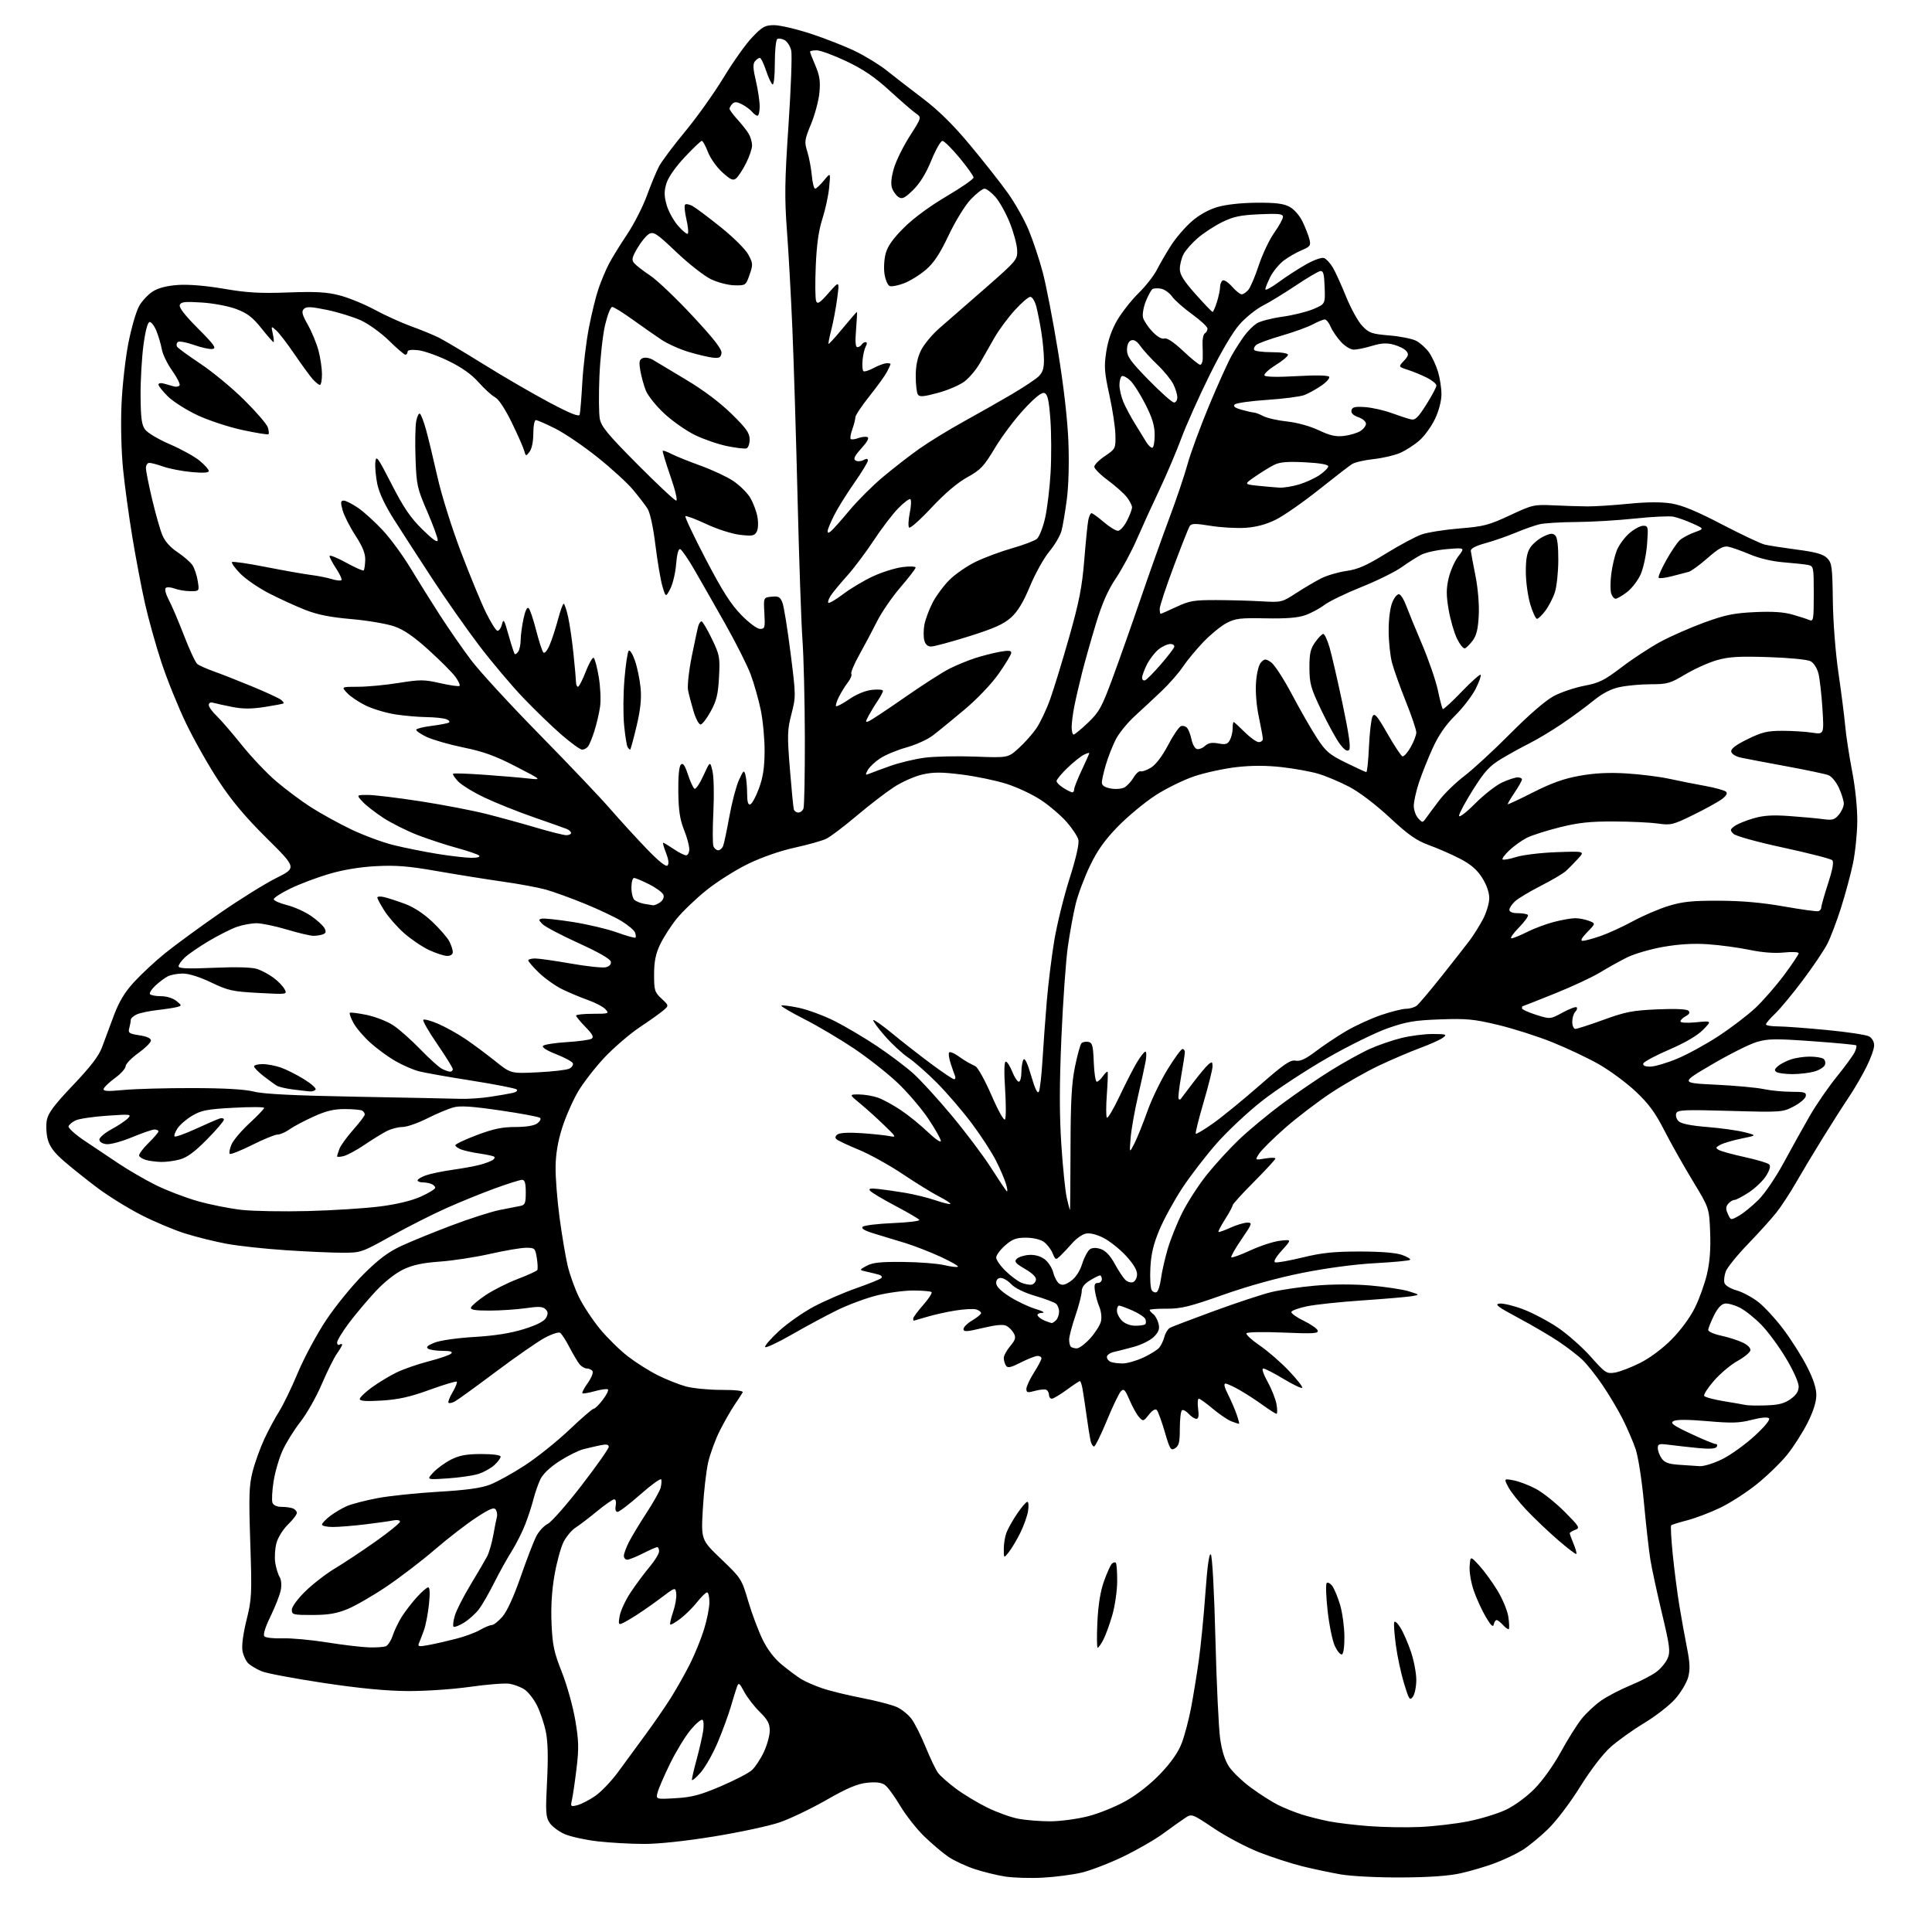 <?xml version="1.0" encoding="UTF-8" standalone="no"?>
<svg 
  version="1.1" 
  xmlns="http://www.w3.org/2000/svg" 
  xmlns:xlink="http://www.w3.org/1999/xlink" 
  xmlns:svg="http://www.w3.org/2000/svg"
  xmlns:rdf="http://www.w3.org/1999/02/22-rdf-syntax-ns#"
  xmlns:cc="http://creativecommons.org/ns#"
  xmlns:dc="http://purl.org/dc/elements/1.1/"
  viewBox="0 0 768 768"
  width="768"
  height="768"
>
<style>svg {background-color: white; }</style>"
<path stroke="none" fill="black" fill-rule="evenodd" d="M414.50,746.40C409.55,746.67 402.81,746.46 399.53,745.95C396.25,745.44 390.76,744.09 387.34,742.95C383.92,741.81 379.28,739.64 377.04,738.14C374.80,736.63 370.47,732.97 367.41,730.00C364.35,727.03 360.02,721.52 357.79,717.76C355.55,714.00 352.83,710.29 351.73,709.52C350.35,708.56 348.15,708.30 344.62,708.68C340.80,709.09 336.71,710.82 328.50,715.52C322.45,718.98 314.12,722.97 310.00,724.39C305.88,725.82 294.18,728.33 284.01,729.99C272.64,731.84 261.87,733.00 256.01,732.99C250.78,732.99 242.48,732.52 237.57,731.96C232.67,731.40 226.74,730.09 224.41,729.06C222.08,728.03 219.40,726.01 218.46,724.57C216.95,722.28 216.83,720.27 217.46,708.07C217.95,698.49 217.80,692.36 216.97,688.34C216.31,685.13 214.72,680.43 213.45,677.91C212.17,675.38 209.93,672.53 208.48,671.58C207.03,670.63 204.36,669.61 202.56,669.32C200.75,669.02 193.70,669.57 186.89,670.54C179.90,671.53 169.05,672.26 162.00,672.22C153.46,672.16 142.86,671.14 128.51,668.98C116.96,667.24 105.95,665.17 104.04,664.37C102.13,663.58 99.78,662.20 98.81,661.32C97.83,660.45 96.76,658.21 96.41,656.36C96.01,654.26 96.61,649.64 97.99,644.02C100.08,635.58 100.17,633.77 99.49,613.27C98.87,594.63 99.00,590.54 100.41,584.99C101.32,581.42 103.43,575.58 105.09,572.00C106.76,568.42 109.42,563.48 111.00,561.00C112.58,558.52 115.93,551.60 118.43,545.61C120.94,539.63 126.03,530.18 129.75,524.61C133.46,519.05 140.12,510.90 144.54,506.50C150.53,500.54 154.35,497.68 159.54,495.27C163.37,493.50 172.35,489.83 179.50,487.13C186.65,484.43 195.20,481.68 198.50,481.02C201.80,480.37 205.51,479.63 206.75,479.40C208.72,479.02 209.00,478.35 209.00,473.98C209.00,470.30 208.62,469.00 207.55,469.00C206.75,469.00 201.91,470.52 196.80,472.38C191.68,474.24 183.00,477.77 177.50,480.22C172.00,482.67 162.11,487.67 155.52,491.34C143.70,497.91 143.45,498.00 136.02,497.98C131.89,497.98 121.75,497.52 113.50,496.97C105.25,496.43 94.73,495.28 90.13,494.43C85.52,493.58 78.10,491.74 73.63,490.34C69.16,488.94 61.23,485.60 56.00,482.91C50.77,480.23 43.02,475.42 38.76,472.22C34.50,469.02 28.55,464.27 25.54,461.67C21.56,458.23 19.77,455.84 18.99,452.95C18.40,450.76 18.23,447.31 18.61,445.29C19.14,442.45 21.54,439.24 29.05,431.35C36.04,424.00 39.29,419.75 40.56,416.30C41.52,413.66 43.63,408.01 45.23,403.75C47.33,398.17 49.56,394.45 53.24,390.43C56.04,387.37 61.52,382.26 65.41,379.09C69.31,375.92 79.05,368.78 87.05,363.23C95.05,357.67 105.27,351.30 109.76,349.06C117.92,344.99 117.92,344.99 106.06,333.24C97.57,324.83 92.15,318.38 86.96,310.50C82.97,304.45 77.11,294.10 73.94,287.50C70.77,280.90 66.34,269.93 64.11,263.13C61.88,256.33 58.93,245.75 57.57,239.63C56.20,233.51 53.97,221.75 52.61,213.50C51.24,205.25 49.58,193.10 48.92,186.51C48.23,179.60 47.96,168.79 48.29,161.01C48.60,153.58 49.83,142.55 51.01,136.50C52.19,130.45 54.12,123.79 55.29,121.70C56.46,119.61 58.95,116.96 60.81,115.81C63.03,114.44 66.48,113.56 70.85,113.27C74.96,112.99 81.88,113.57 89.00,114.79C98.18,116.37 103.33,116.67 114.50,116.26C125.59,115.85 129.85,116.09 134.98,117.41C138.55,118.33 144.85,120.91 148.98,123.14C153.12,125.38 159.65,128.34 163.50,129.73C167.35,131.11 172.30,133.15 174.50,134.25C176.70,135.36 184.80,140.18 192.50,144.97C200.20,149.76 211.79,156.49 218.25,159.92C226.60,164.36 230.12,165.78 230.42,164.83C230.65,164.10 231.13,158.32 231.48,152.00C231.84,145.68 233.01,135.94 234.08,130.37C235.15,124.79 236.87,117.80 237.89,114.82C238.91,111.84 240.73,107.49 241.92,105.16C243.11,102.82 246.36,97.53 249.14,93.39C251.91,89.26 255.50,82.28 257.11,77.87C258.71,73.47 260.89,68.21 261.95,66.18C263.01,64.16 267.66,57.94 272.28,52.37C276.91,46.80 283.80,37.13 287.60,30.88C291.39,24.63 296.55,17.37 299.07,14.76C303.07,10.59 304.14,10.00 307.76,10.00C310.03,10.00 316.60,11.55 322.37,13.43C328.14,15.32 336.15,18.48 340.18,20.45C344.20,22.42 349.75,25.84 352.50,28.05C355.25,30.25 361.65,35.21 366.73,39.06C373.19,43.97 378.87,49.56 385.63,57.69C390.95,64.07 397.66,72.58 400.53,76.59C403.41,80.60 407.17,87.27 408.90,91.41C410.62,95.54 413.14,103.11 414.50,108.22C415.85,113.32 418.58,127.40 420.55,139.50C422.82,153.36 424.35,166.68 424.70,175.50C425.03,183.91 424.79,193.09 424.08,198.50C423.43,203.45 422.48,209.07 421.97,211.00C421.46,212.93 419.28,216.64 417.11,219.25C414.94,221.87 411.49,228.07 409.44,233.02C406.78,239.42 404.60,243.03 401.92,245.46C398.99,248.10 395.21,249.79 385.21,252.94C378.09,255.17 371.32,257.00 370.16,257.00C368.73,257.00 367.83,256.18 367.41,254.49C367.06,253.11 367.09,250.33 367.47,248.30C367.85,246.27 369.28,242.41 370.64,239.72C372.01,237.03 375.05,232.89 377.41,230.53C379.77,228.17 384.58,224.87 388.10,223.20C391.62,221.52 398.10,219.13 402.50,217.88C406.90,216.63 411.26,214.97 412.19,214.20C413.12,213.42 414.58,209.73 415.43,205.99C416.28,202.25 417.27,194.09 417.63,187.85C417.98,181.61 417.94,172.08 417.54,166.68C416.97,159.10 416.44,156.72 415.21,156.25C414.11,155.83 411.61,157.80 407.06,162.69C403.45,166.57 398.25,173.50 395.50,178.08C391.08,185.44 389.79,186.80 384.50,189.72C380.62,191.86 375.61,196.11 370.33,201.76C365.84,206.57 361.82,210.15 361.39,209.72C360.97,209.30 361.08,206.69 361.64,203.93C362.21,201.17 362.31,198.69 361.87,198.42C361.43,198.15 359.23,199.82 356.98,202.14C354.73,204.46 350.35,210.21 347.25,214.93C344.14,219.64 339.39,225.95 336.69,228.95C334.00,231.94 331.10,235.44 330.26,236.73C329.42,238.01 328.98,239.31 329.29,239.62C329.60,239.93 332.25,238.37 335.19,236.15C338.13,233.93 343.45,230.76 347.01,229.10C350.58,227.45 355.86,225.79 358.75,225.42C361.64,225.05 363.99,225.14 363.97,225.62C363.95,226.10 361.22,229.65 357.91,233.50C354.60,237.35 350.43,243.43 348.64,247.00C346.85,250.57 343.69,256.53 341.62,260.23C339.55,263.93 338.11,267.36 338.41,267.86C338.72,268.36 338.14,269.83 337.13,271.13C336.11,272.43 334.51,275.00 333.57,276.84C332.62,278.68 332.08,280.41 332.36,280.69C332.63,280.97 334.97,279.74 337.56,277.96C340.43,275.98 343.96,274.53 346.63,274.23C349.03,273.96 351.00,274.14 350.99,274.62C350.99,275.10 350.07,276.85 348.95,278.50C347.82,280.15 346.21,282.80 345.35,284.40C343.95,287.02 343.95,287.23 345.35,286.69C346.21,286.37 352.67,282.08 359.71,277.18C366.74,272.28 374.75,267.14 377.50,265.77C380.25,264.40 384.75,262.54 387.50,261.65C390.25,260.75 394.64,259.62 397.25,259.14C400.79,258.48 402.00,258.57 402.00,259.47C402.00,260.14 399.78,263.85 397.06,267.72C394.14,271.88 388.54,277.76 383.31,282.16C378.47,286.23 372.80,290.85 370.72,292.43C368.64,294.00 363.94,296.12 360.29,297.13C356.63,298.14 351.94,300.10 349.86,301.47C347.78,302.85 345.56,304.95 344.93,306.14C343.90,308.06 343.98,308.22 345.63,307.53C346.66,307.10 350.43,305.71 354.00,304.44C357.57,303.18 363.65,301.72 367.50,301.21C371.35,300.69 380.40,300.49 387.61,300.76C400.71,301.26 400.71,301.26 404.94,297.43C407.27,295.33 410.42,291.79 411.95,289.56C413.48,287.33 415.95,282.14 417.42,278.04C418.90,273.93 422.32,262.75 425.03,253.20C429.00,239.16 430.15,233.29 431.01,222.66C431.59,215.42 432.31,208.26 432.61,206.75C432.91,205.24 433.49,204.00 433.90,204.00C434.31,204.00 436.48,205.57 438.73,207.50C440.98,209.42 443.52,211.00 444.39,211.00C445.25,211.00 446.87,209.22 447.98,207.04C449.09,204.86 450.00,202.45 450.00,201.67C450.00,200.90 449.05,199.06 447.89,197.58C446.72,196.10 443.35,193.10 440.39,190.92C437.42,188.73 435.00,186.31 435.00,185.53C435.00,184.76 436.91,182.84 439.25,181.27C443.41,178.47 443.50,178.29 443.40,172.95C443.34,169.95 442.27,162.79 441.00,157.04C439.00,147.92 438.84,145.71 439.77,139.73C440.47,135.19 441.95,130.96 444.17,127.20C446.00,124.08 449.80,119.27 452.61,116.51C455.42,113.76 458.71,109.56 459.91,107.19C461.12,104.82 463.63,100.49 465.50,97.57C467.36,94.65 471.01,90.40 473.61,88.11C476.61,85.47 480.35,83.36 483.91,82.31C487.35,81.30 493.34,80.64 499.50,80.59C507.15,80.54 510.24,80.92 512.65,82.23C514.49,83.23 516.64,85.72 517.84,88.22C518.96,90.58 520.18,93.71 520.54,95.20C521.12,97.61 520.79,98.06 517.40,99.48C515.31,100.35 512.12,102.20 510.29,103.59C508.47,104.98 506.09,107.87 504.99,110.02C503.90,112.16 503.00,114.40 503.00,114.99C503.00,115.58 505.37,114.31 508.27,112.17C511.17,110.03 516.06,106.86 519.14,105.12C522.35,103.30 525.42,102.22 526.35,102.58C527.23,102.92 528.80,104.62 529.83,106.35C530.85,108.08 533.22,113.30 535.10,117.94C536.97,122.58 539.85,127.80 541.50,129.53C544.21,132.39 545.25,132.75 552.28,133.34C556.56,133.69 561.36,134.65 562.95,135.47C564.54,136.30 566.83,138.36 568.04,140.06C569.25,141.76 570.86,145.21 571.62,147.73C572.38,150.25 573.00,154.30 573.00,156.72C573.00,159.36 571.98,163.27 570.46,166.49C569.06,169.45 566.27,173.31 564.26,175.08C562.25,176.84 558.78,179.08 556.55,180.05C554.32,181.01 549.58,182.12 546.00,182.50C542.42,182.88 538.58,183.77 537.46,184.48C536.34,185.19 530.34,189.82 524.14,194.76C517.93,199.70 510.30,205.01 507.18,206.56C503.36,208.46 499.42,209.52 495.16,209.81C491.67,210.05 485.42,209.70 481.28,209.03C475.05,208.02 473.59,208.05 472.90,209.16C472.44,209.90 469.57,217.15 466.53,225.28C463.49,233.40 461.00,240.94 461.00,242.03C461.00,243.11 461.17,244.00 461.38,244.00C461.59,244.00 464.40,242.76 467.63,241.25C472.83,238.82 474.64,238.51 483.50,238.54C489.00,238.56 497.10,238.78 501.50,239.04C509.36,239.49 509.60,239.44 515.19,235.80C518.32,233.77 522.77,231.14 525.09,229.95C527.41,228.77 531.95,227.43 535.18,226.97C539.80,226.32 543.16,224.84 550.86,220.09C556.25,216.76 562.63,213.34 565.04,212.48C567.46,211.63 574.25,210.55 580.14,210.07C589.76,209.30 591.81,208.77 600.18,204.86C609.16,200.66 609.79,200.51 617.50,200.88C621.90,201.09 627.98,201.28 631.00,201.30C634.02,201.32 641.42,200.85 647.44,200.25C654.75,199.53 660.39,199.50 664.41,200.14C668.71,200.84 674.45,203.21 684.47,208.44C692.18,212.46 699.85,216.08 701.50,216.48C703.15,216.87 708.94,217.77 714.36,218.49C721.86,219.47 724.73,220.28 726.31,221.86C728.20,223.76 728.40,225.23 728.58,238.72C728.69,247.28 729.63,259.39 730.81,267.50C731.94,275.20 733.14,284.65 733.49,288.50C733.83,292.35 735.07,300.45 736.24,306.50C737.50,313.02 738.34,321.16 738.30,326.50C738.26,331.45 737.46,339.10 736.53,343.50C735.59,347.90 733.46,355.77 731.79,361.00C730.13,366.23 727.72,372.57 726.44,375.10C725.17,377.63 720.78,384.15 716.69,389.60C712.61,395.04 707.63,401.05 705.63,402.95C703.63,404.84 702.00,406.75 702.00,407.20C702.00,407.64 704.14,408.01 706.75,408.01C709.36,408.02 718.11,408.66 726.18,409.44C734.26,410.22 741.79,411.35 742.93,411.96C744.17,412.63 745.00,414.07 745.00,415.56C745.00,416.94 743.59,420.86 741.86,424.28C740.14,427.70 737.06,432.98 735.03,436.00C732.99,439.02 728.39,446.23 724.81,452.00C721.22,457.77 716.36,465.88 714.00,470.00C711.64,474.12 708.11,479.52 706.15,482.00C704.19,484.48 699.11,490.10 694.86,494.50C690.62,498.90 686.65,503.80 686.04,505.38C685.44,506.97 685.20,509.05 685.50,510.01C685.82,511.01 687.89,512.27 690.35,512.96C692.70,513.62 696.63,515.73 699.07,517.66C701.51,519.59 706.00,524.50 709.05,528.57C712.10,532.64 716.27,539.24 718.31,543.23C720.84,548.18 722.03,551.81 722.02,554.62C722.01,557.30 720.79,561.12 718.52,565.62C716.61,569.40 712.99,575.07 710.48,578.21C707.96,581.34 702.54,586.62 698.42,589.93C694.31,593.25 687.69,597.51 683.72,599.40C679.75,601.30 673.87,603.53 670.65,604.36C667.44,605.18 664.58,606.08 664.31,606.35C664.04,606.62 664.34,611.94 664.97,618.17C665.60,624.40 666.79,633.55 667.61,638.50C668.43,643.45 669.78,650.94 670.62,655.14C671.78,661.00 671.89,663.70 671.07,666.75C670.48,668.93 668.17,672.79 665.94,675.33C663.71,677.86 658.14,682.20 653.55,684.97C648.96,687.74 642.92,692.07 640.13,694.58C637.12,697.28 632.21,703.70 628.09,710.32C624.14,716.67 618.62,723.94 615.31,727.14C612.12,730.24 607.53,733.99 605.12,735.48C602.72,736.97 597.82,739.29 594.24,740.63C590.66,741.98 584.53,743.79 580.62,744.66C575.84,745.72 568.06,746.26 557.00,746.32C547.68,746.36 537.24,745.84 533.00,745.11C528.88,744.40 521.94,742.93 517.58,741.85C513.22,740.76 505.57,738.28 500.58,736.33C495.59,734.38 487.51,730.12 482.63,726.85C473.81,720.96 473.75,720.93 471.13,722.65C469.68,723.60 465.80,726.36 462.50,728.79C459.20,731.22 452.00,735.37 446.50,738.02C441.00,740.67 433.57,743.53 430.00,744.38C426.43,745.23 419.45,746.14 414.50,746.40zM564.50,726.25C570.00,726.00 578.58,725.00 583.56,724.02C588.55,723.04 595.30,720.98 598.56,719.44C602.04,717.80 606.78,714.33 610.00,711.07C613.19,707.84 617.56,701.72 620.42,696.50C623.12,691.55 626.86,685.59 628.73,683.25C630.60,680.92 634.14,677.63 636.59,675.93C639.05,674.24 644.28,671.53 648.21,669.91C652.14,668.29 656.78,665.88 658.53,664.54C660.28,663.21 662.27,660.77 662.95,659.12C664.04,656.50 663.74,654.22 660.65,641.31C658.70,633.16 656.63,623.58 656.05,620.00C655.47,616.42 654.32,606.26 653.50,597.41C652.64,588.14 651.21,579.03 650.14,575.91C649.12,572.93 646.80,567.57 645.00,564.00C643.20,560.42 639.58,554.35 636.96,550.50C634.35,546.65 630.70,542.09 628.85,540.37C627.01,538.65 622.80,535.43 619.50,533.22C616.20,531.01 609.00,526.80 603.50,523.85C595.32,519.48 593.97,518.45 596.09,518.20C597.52,518.03 601.71,519.04 605.40,520.43C609.10,521.82 615.30,525.08 619.17,527.68C623.04,530.28 628.97,535.51 632.33,539.30C638.15,545.84 638.63,546.16 641.98,545.62C643.92,545.30 648.42,543.57 652.00,541.77C655.90,539.81 660.92,536.06 664.54,532.39C668.12,528.78 671.88,523.66 673.76,519.83C675.51,516.28 677.67,510.25 678.56,506.44C679.67,501.71 680.07,496.43 679.81,489.85C679.44,480.21 679.44,480.21 672.85,469.35C669.23,463.38 664.15,454.36 661.56,449.30C657.91,442.17 655.34,438.68 650.13,433.80C646.43,430.33 639.84,425.48 635.48,423.01C631.12,420.54 622.81,416.61 617.02,414.29C611.24,411.96 601.55,408.87 595.50,407.42C585.91,405.12 582.96,404.84 572.50,405.22C562.37,405.58 559.13,406.13 551.68,408.73C546.84,410.42 535.94,415.79 527.48,420.65C519.01,425.52 507.48,433.10 501.84,437.50C496.20,441.90 488.06,449.51 483.74,454.41C479.41,459.31 473.23,467.34 469.99,472.25C466.76,477.17 462.66,484.63 460.90,488.84C458.52,494.51 457.58,498.45 457.29,504.00C457.08,508.12 457.32,512.12 457.84,512.88C458.35,513.64 459.25,513.96 459.83,513.60C460.41,513.25 461.17,510.83 461.51,508.23C461.85,505.63 463.05,500.37 464.16,496.55C465.27,492.73 467.91,486.15 470.03,481.94C472.15,477.73 476.54,470.95 479.80,466.89C483.05,462.83 488.81,456.54 492.61,452.92C496.40,449.30 504.09,442.93 509.69,438.76C515.30,434.60 524.07,428.60 529.19,425.43C534.31,422.26 541.20,418.44 544.50,416.96C547.80,415.47 553.45,413.52 557.06,412.63C560.67,411.73 566.30,411.01 569.56,411.03C574.94,411.06 575.32,411.20 573.60,412.50C572.56,413.29 568.51,415.12 564.60,416.56C560.70,418.00 553.33,421.15 548.23,423.55C543.13,425.96 534.58,430.83 529.23,434.36C523.88,437.89 515.63,444.18 510.90,448.33C506.18,452.48 501.52,457.08 500.56,458.54C498.82,461.21 498.82,461.21 502.91,460.52C505.16,460.14 507.00,460.14 507.00,460.52C507.00,460.91 503.18,465.06 498.50,469.76C493.82,474.45 490.00,478.66 490.00,479.11C490.00,479.56 488.66,482.05 487.01,484.64C485.37,487.24 484.18,489.51 484.36,489.70C484.55,489.88 486.68,489.14 489.10,488.04C491.52,486.94 494.53,486.03 495.78,486.02C497.92,486.00 497.79,486.40 493.51,492.65C491.01,496.30 489.19,499.52 489.47,499.80C489.75,500.08 493.19,498.83 497.11,497.02C501.04,495.21 506.33,493.49 508.88,493.21C513.50,492.69 513.50,492.69 509.58,497.04C507.12,499.76 506.12,501.54 506.90,501.80C507.58,502.03 512.50,501.15 517.82,499.86C525.45,498.00 530.25,497.50 540.50,497.50C548.86,497.50 554.86,497.98 557.32,498.85C559.42,499.59 560.86,500.47 560.52,500.81C560.19,501.14 553.97,501.74 546.71,502.13C538.66,502.56 527.37,504.06 517.80,505.97C507.87,507.95 496.31,511.15 486.30,514.68C472.94,519.41 469.46,520.26 463.75,520.23C460.04,520.20 457.00,520.43 457.00,520.73C457.00,521.03 457.65,521.78 458.45,522.39C459.24,523.00 460.18,524.71 460.54,526.20C461.04,528.28 460.62,529.47 458.70,531.39C457.33,532.76 453.80,534.55 450.85,535.35C447.91,536.16 444.26,537.10 442.75,537.43C441.24,537.77 440.00,538.66 440.00,539.41C440.00,540.17 440.71,541.06 441.58,541.39C442.45,541.73 444.59,542.00 446.33,541.99C448.07,541.98 451.75,540.93 454.50,539.65C457.25,538.37 460.09,536.60 460.82,535.72C461.55,534.85 462.47,532.90 462.87,531.39C463.27,529.88 464.25,528.29 465.05,527.84C465.85,527.40 473.70,524.40 482.50,521.18C491.30,517.96 501.49,514.59 505.15,513.68C508.81,512.77 516.77,511.59 522.82,511.06C529.67,510.46 537.94,510.44 544.67,511.00C550.63,511.51 557.52,512.54 560.00,513.31C564.50,514.70 564.50,514.70 561.00,515.28C559.08,515.59 550.30,516.34 541.50,516.94C532.70,517.53 522.83,518.58 519.58,519.26C516.32,519.94 513.51,520.95 513.34,521.50C513.17,522.05 515.35,523.62 518.19,525.00C521.03,526.38 523.56,528.13 523.81,528.91C524.20,530.10 522.04,530.22 510.16,529.72C502.26,529.38 495.81,529.50 495.50,530.00C495.20,530.49 497.55,532.66 500.72,534.83C503.90,536.99 509.14,541.54 512.37,544.93C515.59,548.32 517.97,551.36 517.65,551.68C517.33,552.01 513.99,550.41 510.22,548.13C506.46,545.86 502.84,544.00 502.18,544.00C501.47,544.00 502.15,546.12 503.88,549.25C505.48,552.14 507.08,556.19 507.44,558.25C507.80,560.31 507.79,562.00 507.43,562.00C507.07,562.00 504.68,560.49 502.13,558.65C499.59,556.80 495.44,554.10 492.91,552.65C490.39,551.19 487.79,550.00 487.14,550.00C486.38,550.00 486.72,551.48 488.08,554.15C489.24,556.44 490.81,560.04 491.55,562.15C492.30,564.27 492.74,566.00 492.52,566.00C492.31,566.00 490.94,565.55 489.49,565.00C488.04,564.44 484.72,562.19 482.11,560.00C479.50,557.80 477.00,556.00 476.55,556.00C476.10,556.00 475.98,557.80 476.27,560.00C476.65,562.82 476.44,564.00 475.56,564.00C474.87,564.00 473.51,563.11 472.52,562.02C471.54,560.94 470.34,560.29 469.87,560.58C469.39,560.88 469.00,564.13 469.00,567.82C469.00,573.29 468.66,574.73 467.13,575.69C465.41,576.76 465.06,576.23 463.01,569.18C461.77,564.96 460.35,561.06 459.85,560.52C459.27,559.90 458.12,560.57 456.70,562.35C454.54,565.06 454.40,565.09 452.80,563.33C451.89,562.32 450.19,559.28 449.03,556.58C447.23,552.36 446.72,551.86 445.56,553.08C444.80,553.86 442.29,559.11 439.97,564.75C437.65,570.39 435.37,575.00 434.90,575.00C434.42,575.00 433.81,573.99 433.52,572.75C433.24,571.51 432.53,567.12 431.96,563.00C431.39,558.88 430.66,554.04 430.35,552.25C430.04,550.46 429.55,549.00 429.27,549.00C429.00,549.00 426.62,550.58 424.00,552.50C421.38,554.42 418.73,556.00 418.12,556.00C417.50,556.00 417.00,555.35 417.00,554.56C417.00,553.77 416.56,552.84 416.01,552.51C415.47,552.17 413.45,552.34 411.51,552.87C408.48,553.71 408.00,553.60 408.00,552.12C408.00,551.17 409.35,548.26 411.00,545.66C412.65,543.06 414.00,540.50 414.00,539.97C414.00,539.43 413.31,539.00 412.47,539.00C411.62,539.00 408.64,540.16 405.83,541.59C401.74,543.66 400.56,543.91 399.88,542.84C399.41,542.10 399.02,540.75 399.02,539.83C399.01,538.91 400.15,536.79 401.56,535.12C403.64,532.63 403.91,531.71 403.03,530.06C402.44,528.95 401.13,527.60 400.12,527.06C398.84,526.38 395.99,526.63 390.64,527.90C384.30,529.41 383.00,529.49 383.00,528.33C383.00,527.56 384.57,526.00 386.50,524.87C388.43,523.73 390.00,522.43 390.00,521.97C390.00,521.51 389.15,520.86 388.10,520.53C387.06,520.20 383.32,520.39 379.80,520.95C376.28,521.51 371.18,522.65 368.45,523.48C365.73,524.30 363.39,524.98 363.25,524.99C363.11,525.00 363.00,524.61 363.00,524.14C363.00,523.67 364.79,521.25 366.97,518.77C369.15,516.30 370.65,513.98 370.30,513.63C369.95,513.29 366.66,513.00 362.99,513.00C359.32,513.00 352.76,513.90 348.41,514.99C344.06,516.09 336.90,518.77 332.50,520.95C328.10,523.12 320.08,527.44 314.68,530.55C309.27,533.65 304.55,535.87 304.18,535.49C303.80,535.10 306.26,532.25 309.62,529.14C312.99,526.04 319.29,521.63 323.62,519.34C327.96,517.05 335.55,513.77 340.50,512.04C345.45,510.30 349.88,508.51 350.35,508.04C350.82,507.58 350.37,506.97 349.35,506.69C348.33,506.41 346.15,505.88 344.50,505.51C341.50,504.83 341.50,504.83 344.50,503.18C346.84,501.90 350.04,501.55 359.00,501.64C365.32,501.70 372.70,502.27 375.38,502.91C378.07,503.55 380.50,503.83 380.79,503.54C381.08,503.25 377.98,501.48 373.91,499.60C369.83,497.72 363.57,495.28 360.00,494.17C356.43,493.07 350.89,491.39 347.70,490.43C343.75,489.25 342.23,488.37 342.93,487.67C343.49,487.11 348.90,486.45 354.95,486.20C361.01,485.95 365.73,485.38 365.46,484.93C365.18,484.48 360.89,481.97 355.93,479.35C350.97,476.74 346.46,474.05 345.91,473.39C345.14,472.46 345.91,472.29 349.20,472.64C351.57,472.89 356.43,473.60 360.00,474.20C363.57,474.81 368.94,476.13 371.91,477.15C374.89,478.17 377.52,478.81 377.76,478.57C378.00,478.33 376.02,477.02 373.35,475.66C370.68,474.30 364.17,470.29 358.88,466.74C353.58,463.19 345.71,458.83 341.38,457.04C337.04,455.26 333.05,453.37 332.51,452.86C331.86,452.24 332.03,451.56 333.01,450.90C333.90,450.29 337.72,450.11 342.50,450.45C346.90,450.76 351.85,451.28 353.50,451.60C356.43,452.15 356.38,452.05 351.50,447.32C348.75,444.65 344.48,440.79 342.00,438.75C337.50,435.04 337.50,435.04 341.50,435.06C343.70,435.08 347.10,435.66 349.05,436.36C351.00,437.05 355.05,439.26 358.05,441.26C361.05,443.26 365.86,447.16 368.75,449.93C371.64,452.69 374.00,454.33 374.00,453.56C374.00,452.79 371.77,448.83 369.03,444.74C366.30,440.66 360.79,434.21 356.77,430.41C352.76,426.61 344.95,420.47 339.42,416.76C333.88,413.05 325.03,407.81 319.73,405.12C314.44,402.43 310.33,400.00 310.59,399.74C310.86,399.48 313.98,399.87 317.52,400.61C321.07,401.35 327.49,403.73 331.79,405.89C336.09,408.06 343.68,412.55 348.66,415.88C353.64,419.21 360.11,424.09 363.04,426.72C365.97,429.35 372.87,436.90 378.37,443.50C383.87,450.10 390.81,459.32 393.80,464.00C396.79,468.68 399.63,472.92 400.10,473.43C400.58,473.95 400.53,472.82 399.99,470.93C399.46,469.04 397.63,464.76 395.94,461.41C394.24,458.05 389.89,451.35 386.25,446.51C382.62,441.67 376.46,434.50 372.57,430.57C368.68,426.64 363.52,422.10 361.09,420.46C358.67,418.83 354.44,414.91 351.68,411.74C348.93,408.58 346.89,405.77 347.16,405.51C347.42,405.24 350.74,407.58 354.54,410.71C358.33,413.84 365.23,419.24 369.88,422.70C374.53,426.17 378.74,429.00 379.25,429.00C379.75,429.00 379.93,428.44 379.65,427.75C379.36,427.06 378.58,424.81 377.90,422.74C377.23,420.68 376.96,418.70 377.31,418.36C377.65,418.01 379.14,418.58 380.61,419.61C382.08,420.65 383.89,421.84 384.64,422.25C385.39,422.66 386.79,423.39 387.75,423.86C388.71,424.33 391.59,429.54 394.15,435.43C396.85,441.66 399.10,445.65 399.52,444.97C399.92,444.32 399.93,438.89 399.54,432.90C399.09,426.00 399.19,422.00 399.81,422.00C400.34,422.00 401.50,423.80 402.38,426.00C403.26,428.20 404.44,430.00 404.99,430.00C405.55,430.00 406.01,428.31 406.02,426.25C406.02,424.19 406.40,421.92 406.85,421.21C407.38,420.38 408.46,422.66 409.92,427.68C411.44,432.89 412.43,434.95 412.96,433.97C413.39,433.16 414.04,427.55 414.40,421.50C414.77,415.45 415.53,404.88 416.11,398.00C416.69,391.12 418.02,380.32 419.07,374.00C420.11,367.68 422.83,356.60 425.12,349.38C427.78,341.00 429.06,335.37 428.66,333.80C428.32,332.44 426.22,329.26 423.99,326.73C421.76,324.20 417.21,320.30 413.88,318.08C410.54,315.85 404.34,312.93 400.09,311.59C395.84,310.24 387.83,308.58 382.29,307.89C374.26,306.89 371.10,306.88 366.68,307.87C363.63,308.56 358.52,310.82 355.32,312.91C352.12,315.00 345.45,320.13 340.50,324.32C335.55,328.50 330.14,332.59 328.47,333.41C326.80,334.22 321.17,335.81 315.97,336.94C310.28,338.18 302.90,340.73 297.50,343.34C292.55,345.73 285.04,350.47 280.81,353.88C276.58,357.28 271.23,362.42 268.92,365.29C266.62,368.15 263.67,372.75 262.38,375.50C260.62,379.22 260.02,382.25 260.01,387.35C260.00,393.65 260.23,394.42 262.96,396.96C265.92,399.73 265.92,399.73 263.71,401.64C262.49,402.69 258.27,405.71 254.32,408.33C250.38,410.96 244.08,416.37 240.32,420.35C236.57,424.33 231.80,430.49 229.72,434.04C227.65,437.59 224.82,444.05 223.45,448.39C221.76,453.71 220.91,458.76 220.85,463.89C220.80,468.08 221.51,477.12 222.43,484.00C223.35,490.88 224.79,499.43 225.62,503.00C226.45,506.57 228.50,512.28 230.17,515.68C231.84,519.08 235.60,524.77 238.53,528.32C241.46,531.87 246.48,536.79 249.68,539.25C252.88,541.71 258.20,545.06 261.50,546.70C264.80,548.34 269.75,550.32 272.50,551.09C275.25,551.87 281.62,552.50 286.65,552.50C292.47,552.50 295.60,552.86 295.23,553.50C294.92,554.05 293.45,556.30 291.96,558.50C290.48,560.70 287.85,565.31 286.12,568.75C284.39,572.19 282.32,577.81 281.52,581.25C280.73,584.69 279.77,593.04 279.39,599.81C278.69,612.11 278.69,612.11 286.74,619.81C294.63,627.36 294.83,627.66 297.43,636.50C298.89,641.45 301.47,648.31 303.15,651.75C305.15,655.82 307.83,659.32 310.86,661.79C313.41,663.88 316.78,666.40 318.35,667.38C319.92,668.37 323.68,670.03 326.72,671.07C329.75,672.12 336.97,673.89 342.75,675.00C348.53,676.12 354.80,677.76 356.69,678.66C358.57,679.55 361.15,681.68 362.41,683.39C363.68,685.10 366.18,690.10 367.97,694.50C369.77,698.90 371.97,703.50 372.87,704.72C373.77,705.94 376.98,708.78 380.00,711.03C383.02,713.28 388.65,716.67 392.50,718.56C396.35,720.45 401.92,722.45 404.89,723.00C407.85,723.55 413.51,724.00 417.48,724.00C421.44,724.00 428.23,723.09 432.57,721.98C436.94,720.86 443.74,718.09 447.83,715.75C452.33,713.17 457.66,708.93 461.49,704.86C465.74,700.36 468.45,696.42 469.83,692.73C470.95,689.72 472.59,683.49 473.47,678.88C474.35,674.27 475.72,665.82 476.53,660.11C477.33,654.39 478.52,642.34 479.16,633.32C479.93,622.50 480.67,617.27 481.32,617.92C481.90,618.50 482.66,632.39 483.14,651.21C483.59,668.97 484.44,686.87 485.01,691.00C485.71,695.98 486.90,699.76 488.56,702.27C489.94,704.35 493.86,708.11 497.28,710.63C500.70,713.15 505.52,716.23 508.00,717.47C510.48,718.71 514.75,720.43 517.50,721.30C520.25,722.16 525.08,723.38 528.24,724.00C531.40,724.63 538.60,725.49 544.24,725.92C549.88,726.35 559.00,726.50 564.50,726.25zM229.51,717.59C231.05,717.20 234.24,715.56 236.60,713.93C238.96,712.30 243.06,708.02 245.70,704.40C248.34,700.79 253.21,694.16 256.51,689.66C259.82,685.17 264.38,678.56 266.64,674.97C268.90,671.38 272.33,665.30 274.26,661.47C276.19,657.64 278.72,651.42 279.88,647.64C281.05,643.87 282.00,639.04 282.00,636.89C282.00,634.75 281.59,633.00 281.08,633.00C280.58,633.00 278.79,634.74 277.11,636.86C275.43,638.99 272.43,641.96 270.46,643.46C268.48,644.97 266.67,646.01 266.44,645.77C266.20,645.53 266.71,643.27 267.58,640.73C268.44,638.20 269.00,634.93 268.82,633.48C268.50,630.83 268.50,630.83 262.00,635.74C258.43,638.44 253.29,641.94 250.59,643.52C245.68,646.38 245.68,646.38 246.30,642.53C246.64,640.42 248.59,636.17 250.63,633.09C252.66,630.02 256.06,625.45 258.16,622.94C260.27,620.43 262.00,617.61 262.00,616.69C262.00,615.76 261.66,615.00 261.25,615.00C260.84,615.01 258.29,616.13 255.58,617.50C252.87,618.88 250.06,620.00 249.33,620.00C248.60,620.00 248.00,619.31 248.00,618.46C248.00,617.61 248.91,615.14 250.02,612.96C251.13,610.78 254.29,605.55 257.04,601.34C259.79,597.12 262.30,592.64 262.62,591.38C262.94,590.12 263.04,588.63 262.85,588.08C262.66,587.52 258.94,590.20 254.60,594.03C250.25,597.86 246.15,601.00 245.49,601.00C244.74,601.00 244.46,600.05 244.76,598.50C245.02,597.10 244.76,596.00 244.17,596.00C243.58,596.00 240.49,598.15 237.30,600.77C234.11,603.39 230.27,606.33 228.76,607.28C227.26,608.24 225.12,610.80 224.02,612.95C222.92,615.11 221.30,621.07 220.41,626.19C219.35,632.34 218.95,638.90 219.25,645.50C219.63,654.04 220.23,656.85 223.36,664.73C225.37,669.81 227.76,678.36 228.67,683.73C230.07,691.98 230.15,694.98 229.18,703.00C228.55,708.23 227.73,713.80 227.37,715.39C226.74,718.16 226.84,718.26 229.51,717.59zM268.61,714.81C275.03,714.43 278.37,713.55 286.50,710.08C292.00,707.74 297.57,704.85 298.88,703.66C300.19,702.47 302.33,699.25 303.62,696.50C304.92,693.75 305.98,689.91 305.99,687.97C306.00,685.17 305.17,683.63 301.97,680.47C299.76,678.29 296.99,674.70 295.82,672.50C293.95,668.97 293.62,668.73 292.97,670.50C292.56,671.60 291.47,675.13 290.54,678.34C289.60,681.55 287.28,687.92 285.36,692.49C283.45,697.06 280.35,702.53 278.48,704.65C276.61,706.77 275.06,708.04 275.04,707.48C275.02,706.92 275.86,703.32 276.90,699.48C277.95,695.64 279.10,690.63 279.47,688.35C279.84,686.07 279.74,683.96 279.24,683.65C278.75,683.34 276.61,685.16 274.50,687.69C272.39,690.22 268.73,696.23 266.37,701.04C264.02,705.85 261.78,711.02 261.40,712.53C260.71,715.27 260.71,715.27 268.61,714.81zM561.65,674.47C560.42,676.14 560.08,675.64 558.13,669.20C556.94,665.29 555.48,658.48 554.89,654.08C554.30,649.67 553.99,645.52 554.22,644.85C554.44,644.19 555.57,645.19 556.72,647.07C557.88,648.96 559.77,653.30 560.91,656.72C562.06,660.14 563.00,665.12 563.00,667.78C563.00,670.44 562.39,673.45 561.65,674.47zM533.44,657.67C532.86,657.87 531.61,656.40 530.65,654.39C529.70,652.39 528.39,646.10 527.76,640.41C527.12,634.72 526.95,629.71 527.38,629.28C527.81,628.85 528.82,629.40 529.63,630.50C530.43,631.60 531.82,634.98 532.72,638.00C533.61,641.02 534.38,646.61 534.42,650.40C534.47,654.42 534.06,657.46 533.44,657.67zM146.67,654.86C149.51,654.94 152.53,654.74 153.37,654.41C154.21,654.09 155.44,652.18 156.11,650.16C156.77,648.15 158.38,644.80 159.69,642.71C161.00,640.63 163.68,637.14 165.65,634.96C167.62,632.78 169.68,631.00 170.23,631.00C170.87,631.00 170.97,633.44 170.52,637.75C170.12,641.46 169.23,646.08 168.54,648.00C167.84,649.92 166.96,652.23 166.57,653.13C165.96,654.57 166.42,654.66 170.40,653.92C172.89,653.46 177.75,652.35 181.21,651.46C184.67,650.58 188.99,648.99 190.81,647.93C192.63,646.87 194.72,646.00 195.45,646.00C196.19,646.00 198.10,644.51 199.69,642.70C201.52,640.61 204.19,634.80 206.92,626.95C209.30,620.10 212.09,612.84 213.11,610.81C214.14,608.78 216.19,606.53 217.67,605.81C219.15,605.09 225.22,598.20 231.16,590.50C237.09,582.80 241.96,575.90 241.98,575.17C241.99,574.20 241.12,574.02 238.75,574.50C236.96,574.87 233.89,575.57 231.91,576.08C229.94,576.58 225.63,578.73 222.34,580.86C218.55,583.31 215.78,585.97 214.77,588.11C213.90,589.98 212.67,593.52 212.04,596.00C211.42,598.48 209.95,602.98 208.77,606.00C207.60,609.02 205.16,613.86 203.34,616.75C201.52,619.64 198.40,625.26 196.40,629.25C194.41,633.24 191.72,637.92 190.41,639.66C189.11,641.39 186.43,643.80 184.47,645.02C182.50,646.23 180.62,646.95 180.29,646.62C179.95,646.29 180.19,644.29 180.82,642.19C181.45,640.09 184.26,634.57 187.06,629.94C189.87,625.30 192.82,620.25 193.62,618.73C194.42,617.20 195.53,613.37 196.09,610.23C196.65,607.08 197.30,603.83 197.53,603.00C197.76,602.17 197.57,600.88 197.09,600.13C196.41,599.04 194.79,599.69 189.37,603.23C185.59,605.68 178.22,611.37 173.00,615.86C167.78,620.36 159.09,627.01 153.69,630.65C148.30,634.29 141.33,638.32 138.19,639.61C133.83,641.41 130.57,641.96 124.25,641.98C116.54,642.00 116.00,641.86 116.00,639.91C116.00,638.71 118.28,635.60 121.42,632.53C124.40,629.62 129.69,625.54 133.17,623.46C136.65,621.38 143.89,616.59 149.25,612.80C154.61,609.01 159.00,605.44 159.00,604.88C159.00,604.28 157.84,604.08 156.25,604.40C154.74,604.71 149.69,605.42 145.03,605.98C140.37,606.54 134.63,607.00 132.28,607.00C129.92,607.00 128.00,606.57 128.00,606.05C128.00,605.53 129.49,603.97 131.30,602.58C133.12,601.20 136.17,599.41 138.08,598.61C139.98,597.82 145.36,596.43 150.02,595.54C154.69,594.65 165.52,593.51 174.10,593.01C185.25,592.36 191.14,591.56 194.73,590.19C197.50,589.14 203.75,585.69 208.63,582.51C213.51,579.33 221.46,572.97 226.30,568.37C231.14,563.76 235.51,560.00 236.00,560.00C236.49,560.00 238.11,558.41 239.59,556.47C241.07,554.53 242.00,552.67 241.67,552.33C241.33,552.00 239.01,552.30 236.50,553.00C233.99,553.70 231.74,554.08 231.50,553.83C231.26,553.59 232.22,551.76 233.64,549.77C235.05,547.78 235.91,545.67 235.55,545.08C235.18,544.48 234.17,544.00 233.30,544.00C232.43,544.00 231.10,543.21 230.34,542.25C229.57,541.29 227.78,538.25 226.34,535.50C224.91,532.75 223.25,530.19 222.65,529.81C222.05,529.42 219.30,530.32 216.54,531.81C213.77,533.29 205.04,539.35 197.13,545.28C189.23,551.21 181.87,556.53 180.79,557.11C179.71,557.69 178.59,557.92 178.29,557.62C177.99,557.33 178.73,555.43 179.92,553.42C181.11,551.40 181.85,549.52 181.58,549.24C181.30,548.96 176.44,550.42 170.79,552.47C162.95,555.32 158.41,556.33 151.75,556.74C145.60,557.12 143.00,556.94 143.00,556.15C143.00,555.53 145.14,553.46 147.75,551.56C150.36,549.66 154.76,546.99 157.52,545.63C160.28,544.28 166.07,542.26 170.40,541.15C174.72,540.04 178.74,538.66 179.33,538.07C180.09,537.31 179.11,537.00 175.95,536.98C173.50,536.98 170.90,536.59 170.17,536.13C169.22,535.52 169.94,534.84 172.73,533.72C174.95,532.84 181.74,531.86 188.56,531.46C196.71,530.98 202.96,529.98 208.24,528.34C213.41,526.72 216.34,525.23 217.08,523.84C217.93,522.25 217.88,521.45 216.85,520.42C215.79,519.37 214.09,519.28 209.00,520.02C205.43,520.54 198.97,520.97 194.67,520.98C188.85,520.99 186.94,520.68 187.23,519.75C187.45,519.06 190.03,516.87 192.97,514.89C195.90,512.90 201.64,510.01 205.71,508.45C209.78,506.90 213.32,505.29 213.58,504.87C213.83,504.46 213.75,502.29 213.39,500.06C212.77,496.18 212.59,496.00 209.12,496.01C207.13,496.01 200.73,497.10 194.90,498.42C189.08,499.74 180.08,501.13 174.90,501.50C168.04,501.99 164.11,502.83 160.33,504.62C157.22,506.09 152.85,509.55 149.33,513.31C146.13,516.74 141.36,522.39 138.75,525.87C136.14,529.35 134.00,532.86 134.00,533.66C134.00,534.46 134.45,534.84 135.00,534.50C135.55,534.16 136.00,534.18 136.00,534.54C136.00,534.90 135.06,536.51 133.91,538.13C132.76,539.74 130.06,545.19 127.90,550.23C125.75,555.27 121.94,561.99 119.45,565.16C116.96,568.34 113.77,573.45 112.36,576.54C110.94,579.62 109.32,585.20 108.74,588.94C108.16,592.68 107.97,596.47 108.31,597.37C108.69,598.37 110.08,599.00 111.89,599.00C113.51,599.00 115.55,599.27 116.42,599.61C117.29,599.94 118.00,600.75 118.00,601.41C118.00,602.07 116.42,604.14 114.48,606.02C112.50,607.94 110.49,611.17 109.89,613.42C109.29,615.62 109.09,619.14 109.42,621.25C109.76,623.36 110.54,625.90 111.16,626.88C111.81,627.93 112.00,630.10 111.61,632.09C111.25,633.97 109.42,638.65 107.55,642.50C105.36,647.01 104.50,649.85 105.12,650.49C105.65,651.04 108.88,651.38 112.29,651.26C115.71,651.14 123.67,651.87 130.00,652.88C136.32,653.89 143.83,654.78 146.67,654.86zM436.34,655.00C436.01,655.00 435.96,650.39 436.23,644.75C436.56,637.88 437.43,632.54 438.85,628.56C440.02,625.29 441.43,622.17 441.98,621.62C442.52,621.08 443.23,620.90 443.55,621.22C443.88,621.54 444.12,624.89 444.10,628.65C444.07,632.42 443.20,638.45 442.15,642.06C441.11,645.66 439.51,650.05 438.60,651.81C437.69,653.56 436.68,655.00 436.34,655.00zM599.78,647.55C599.53,647.81 598.50,647.11 597.51,646.01C596.51,644.90 595.34,644.00 594.92,644.00C594.49,644.00 593.99,644.79 593.79,645.75C593.53,647.00 592.64,646.17 590.67,642.83C589.15,640.27 587.00,635.60 585.90,632.46C584.77,629.24 584.03,624.96 584.20,622.63C584.50,618.50 584.50,618.50 588.00,622.30C589.92,624.40 593.17,628.83 595.20,632.16C597.24,635.49 599.21,640.21 599.58,642.65C599.94,645.09 600.03,647.30 599.78,647.55zM401.02,617.00C399.04,619.50 399.04,619.50 399.02,615.82C399.01,613.79 399.47,610.86 400.05,609.32C400.62,607.77 402.53,604.36 404.30,601.75C406.06,599.14 407.90,597.00 408.38,597.00C408.87,597.00 408.99,598.65 408.67,600.67C408.34,602.68 406.93,606.62 405.54,609.42C404.14,612.21 402.11,615.62 401.02,617.00zM626.61,617.72C626.39,617.95 623.12,615.46 619.35,612.20C615.58,608.94 609.98,603.61 606.89,600.36C603.80,597.10 600.50,592.93 599.55,591.09C597.82,587.74 597.82,587.74 601.66,588.46C603.77,588.85 607.75,590.36 610.50,591.82C613.25,593.27 618.38,597.36 621.91,600.90C627.87,606.89 628.17,607.39 626.16,608.14C624.97,608.58 624.00,609.19 624.00,609.50C624.00,609.81 624.68,611.69 625.51,613.69C626.35,615.68 626.84,617.49 626.61,617.72zM178.00,587.68C169.50,588.25 169.50,588.25 172.28,585.29C173.81,583.66 177.01,581.35 179.39,580.16C182.69,578.51 185.53,578.00 191.36,578.00C196.02,578.00 199.00,578.41 199.00,579.05C199.00,579.62 197.90,581.12 196.55,582.36C195.21,583.61 192.39,585.19 190.30,585.87C188.21,586.56 182.68,587.37 178.00,587.68zM675.59,582.82C677.35,582.92 681.28,581.70 684.71,579.99C688.03,578.33 693.75,574.22 697.43,570.85C701.50,567.11 703.76,564.36 703.20,563.80C702.63,563.23 699.96,563.47 696.34,564.41C691.41,565.69 688.41,565.78 678.69,564.93C671.01,564.27 666.38,564.25 665.24,564.90C663.81,565.70 665.05,566.61 672.15,569.94C676.90,572.17 681.32,574.00 681.96,574.00C682.60,574.00 682.80,574.51 682.42,575.13C681.94,575.90 679.59,576.06 675.11,575.63C671.47,575.27 666.36,574.70 663.75,574.36C659.53,573.81 659.00,573.95 659.00,575.65C659.00,576.70 659.68,578.53 660.52,579.73C661.68,581.38 663.30,581.98 667.27,582.26C670.15,582.47 673.89,582.71 675.59,582.82zM702.02,558.66C707.00,558.51 709.31,557.92 711.77,556.16C714.08,554.52 715.00,553.07 715.00,551.09C715.00,549.54 712.78,544.62 709.95,539.91C707.18,535.28 702.79,529.33 700.20,526.67C697.62,524.01 693.78,520.95 691.67,519.86C689.57,518.77 686.87,518.02 685.67,518.19C684.24,518.39 682.75,520.03 681.29,523.00C680.08,525.48 679.06,528.03 679.04,528.67C679.02,529.31 681.31,530.33 684.14,530.94C686.97,531.54 690.81,532.77 692.69,533.66C694.74,534.63 695.98,535.88 695.80,536.81C695.63,537.65 693.35,539.53 690.72,540.98C688.09,542.43 683.89,545.94 681.40,548.79C678.91,551.64 677.12,554.39 677.44,554.90C677.75,555.40 681.27,556.35 685.25,557.00C689.24,557.65 693.17,558.33 694.00,558.52C694.83,558.71 698.44,558.78 702.02,558.66zM428.05,536.00C428.99,536.00 431.38,534.21 433.36,532.03C435.33,529.84 437.25,526.83 437.63,525.35C438.01,523.82 437.75,521.31 437.03,519.57C436.32,517.88 435.53,515.04 435.27,513.25C434.89,510.73 435.14,510.00 436.39,510.00C437.28,510.00 438.00,509.32 438.00,508.50C438.00,507.68 437.66,507.00 437.25,507.00C436.84,507.01 435.04,507.90 433.25,508.99C431.07,510.32 430.00,511.74 430.00,513.31C430.00,514.60 428.88,518.96 427.50,523.00C426.12,527.04 425.00,531.32 425.00,532.51C425.00,533.70 425.30,534.97 425.67,535.33C426.03,535.70 427.11,536.00 428.05,536.00zM451.33,527.00C453.17,527.00 454.94,526.73 455.26,526.40C455.59,526.07 455.62,525.17 455.32,524.40C455.03,523.63 452.75,522.10 450.27,521.00C447.78,519.90 445.35,519.00 444.87,519.00C444.39,519.00 444.00,519.90 444.00,521.00C444.00,522.10 444.90,523.90 446.00,525.00C447.20,526.20 449.33,527.00 451.33,527.00zM418.05,525.94C418.35,525.97 419.14,525.46 419.80,524.80C420.46,524.14 421.00,522.62 421.00,521.42C421.00,520.22 420.44,518.79 419.75,518.23C419.06,517.67 415.32,516.27 411.44,515.12C407.17,513.86 403.44,512.03 402.01,510.51C400.71,509.13 398.83,508.00 397.83,508.00C396.66,508.00 396.00,508.73 396.00,510.01C396.00,511.35 397.77,513.16 401.25,515.38C404.14,517.23 408.75,519.43 411.50,520.27C414.60,521.21 415.62,521.83 414.19,521.90C412.82,521.96 412.15,522.44 412.54,523.07C412.91,523.66 414.17,524.53 415.35,525.01C416.53,525.48 417.75,525.90 418.05,525.94zM409.99,510.69C410.81,510.57 411.62,509.73 411.80,508.82C412.01,507.72 410.53,506.22 407.48,504.44C403.64,502.19 403.08,501.50 404.17,500.40C404.90,499.68 407.10,498.98 409.06,498.85C411.31,498.70 413.58,499.33 415.25,500.56C416.69,501.63 418.25,504.03 418.70,505.90C419.16,507.77 420.25,509.75 421.13,510.31C422.32,511.06 423.50,510.78 425.71,509.21C427.61,507.85 429.23,505.38 430.20,502.34C431.03,499.72 432.43,497.13 433.30,496.58C434.35,495.92 435.85,495.91 437.70,496.56C439.51,497.20 441.41,499.22 443.09,502.33C444.52,504.96 446.39,507.82 447.26,508.69C448.13,509.56 449.55,510.00 450.42,509.67C451.29,509.33 452.00,507.91 452.00,506.49C452.00,504.81 450.40,502.21 447.40,499.00C444.87,496.30 440.81,493.12 438.38,491.94C435.55,490.57 433.05,490.02 431.46,490.42C430.09,490.76 427.74,492.45 426.24,494.17C424.73,495.89 422.63,498.13 421.56,499.15C419.66,500.96 419.59,500.94 418.41,498.13C417.75,496.55 416.16,494.52 414.88,493.63C413.53,492.68 410.58,492.00 407.81,492.00C403.93,492.00 402.43,492.57 399.53,495.10C397.59,496.81 396.00,498.97 396.00,499.90C396.00,500.83 397.69,503.24 399.75,505.24C401.81,507.25 404.62,509.34 406.00,509.90C407.38,510.45 409.17,510.80 409.99,510.69zM691.22,483.30C692.99,482.31 696.47,479.48 698.97,477.00C701.57,474.42 705.91,468.03 709.16,462.00C712.28,456.23 716.91,447.90 719.46,443.50C722.00,439.10 726.81,432.12 730.15,428.00C733.48,423.88 736.69,419.49 737.27,418.25C737.85,417.01 738.13,415.79 737.89,415.55C737.65,415.31 729.81,414.57 720.47,413.90C705.72,412.84 702.82,412.88 698.32,414.21C695.47,415.05 687.48,419.06 680.56,423.12C667.97,430.50 667.97,430.50 682.03,431.18C689.76,431.55 698.34,432.34 701.09,432.93C703.85,433.52 708.81,434.00 712.12,434.00C717.32,434.00 718.10,434.24 717.82,435.75C717.65,436.71 715.48,438.55 713.00,439.84C708.58,442.14 708.13,442.17 687.72,441.60C669.38,441.08 666.86,441.19 666.33,442.58C666.00,443.45 666.41,444.84 667.25,445.68C668.27,446.69 672.02,447.46 678.63,448.00C684.06,448.43 690.73,449.37 693.46,450.07C698.42,451.34 698.42,451.34 692.29,452.59C688.92,453.28 685.16,454.38 683.92,455.04C681.94,456.10 681.87,456.35 683.32,457.16C684.23,457.67 688.86,458.93 693.61,459.97C698.37,461.01 702.71,462.31 703.26,462.86C703.92,463.52 703.53,465.03 702.09,467.36C700.90,469.29 697.84,472.24 695.29,473.93C692.74,475.62 690.11,477.00 689.45,477.00C688.79,477.00 687.67,477.69 686.98,478.53C685.99,479.71 685.97,480.63 686.86,482.58C688.01,485.11 688.01,485.11 691.22,483.30zM122.50,481.41C132.40,481.15 145.22,480.33 151.00,479.59C157.68,478.74 163.59,477.32 167.25,475.68C170.41,474.27 173.00,472.68 173.00,472.16C173.00,471.64 172.29,470.94 171.42,470.61C170.55,470.27 168.97,470.00 167.92,470.00C166.86,470.00 166.00,469.64 166.00,469.20C166.00,468.76 167.46,467.87 169.25,467.23C171.04,466.59 175.88,465.58 180.00,465.00C184.12,464.42 189.07,463.50 191.00,462.97C192.93,462.44 195.11,461.61 195.86,461.13C196.60,460.64 196.83,460.03 196.36,459.75C195.89,459.48 193.29,458.93 190.59,458.54C187.89,458.15 184.63,457.43 183.34,456.94C182.05,456.45 181.00,455.69 181.00,455.25C181.00,454.81 184.83,452.99 189.52,451.22C196.07,448.75 199.61,448.00 204.83,448.00C209.11,448.00 212.33,447.48 213.56,446.58C214.62,445.80 215.15,444.81 214.72,444.39C214.30,443.96 207.16,442.62 198.87,441.42C187.41,439.75 182.91,439.46 180.14,440.23C178.14,440.78 173.47,442.75 169.77,444.61C166.08,446.48 161.67,448.00 159.98,448.00C158.28,448.00 155.46,448.74 153.70,449.64C151.94,450.55 147.97,453.00 144.88,455.09C141.79,457.18 138.08,459.19 136.63,459.56C135.18,459.92 134.00,459.97 134.00,459.67C134.00,459.37 134.42,458.02 134.93,456.67C135.45,455.32 137.92,451.90 140.43,449.07C142.95,446.25 145.00,443.52 145.00,443.03C145.00,442.53 144.56,441.84 144.01,441.51C143.47,441.17 140.39,440.88 137.17,440.87C132.74,440.85 129.68,441.58 124.63,443.87C120.96,445.53 116.66,447.82 115.07,448.95C113.49,450.08 111.36,451.00 110.35,451.00C109.33,451.00 104.77,452.86 100.22,455.14C95.67,457.42 91.67,459.00 91.34,458.67C91.00,458.34 91.30,456.70 91.99,455.02C92.68,453.35 95.89,449.54 99.12,446.55C102.36,443.55 105.00,440.79 105.00,440.40C105.00,440.01 99.53,439.99 92.84,440.35C82.43,440.91 80.07,441.36 76.48,443.46C74.17,444.81 71.51,447.10 70.56,448.55C69.61,449.99 69.10,451.43 69.41,451.75C69.73,452.06 73.48,450.73 77.74,448.78C82.01,446.83 86.29,444.97 87.25,444.65C88.21,444.33 89.00,444.53 89.00,445.09C89.00,445.66 85.96,449.21 82.25,452.97C77.44,457.86 74.35,460.13 71.50,460.90C69.30,461.50 65.92,461.95 64.00,461.89C62.08,461.84 59.41,461.50 58.07,461.12C56.74,460.75 55.49,459.98 55.31,459.42C55.12,458.85 56.76,456.61 58.96,454.44C61.17,452.27 62.97,450.16 62.98,449.75C62.99,449.34 62.29,449.00 61.43,449.00C60.57,449.00 56.54,450.38 52.48,452.07C48.43,453.76 43.84,455.00 42.30,454.82C40.62,454.63 39.50,453.90 39.50,453.00C39.50,452.18 41.66,450.34 44.31,448.91C46.95,447.48 49.87,445.53 50.81,444.57C52.42,442.91 52.00,442.86 42.50,443.52C37.00,443.90 31.41,444.73 30.07,445.36C28.74,445.98 27.47,447.05 27.25,447.72C27.03,448.39 29.92,450.99 33.68,453.51C37.43,456.02 43.57,460.13 47.31,462.63C51.06,465.13 57.60,468.92 61.83,471.04C66.07,473.16 73.58,476.04 78.52,477.45C83.46,478.85 91.33,480.42 96.00,480.94C100.67,481.46 112.60,481.67 122.50,481.41zM425.33,481.00C425.42,481.00 425.52,470.09 425.55,456.75C425.58,437.89 425.98,430.62 427.32,424.03C428.27,419.37 429.43,415.17 429.91,414.69C430.39,414.21 431.62,413.97 432.64,414.17C434.23,414.47 434.54,415.65 434.79,422.26C434.95,426.52 435.49,430.00 435.99,430.00C436.48,430.00 437.58,429.01 438.42,427.81C439.26,426.61 440.10,425.82 440.28,426.06C440.47,426.30 440.33,430.32 439.99,435.00C439.64,439.68 439.65,443.85 440.00,444.27C440.36,444.70 442.62,440.87 445.04,435.77C447.45,430.67 450.57,424.60 451.96,422.28C453.36,419.96 454.86,418.05 455.30,418.03C455.73,418.01 455.79,419.69 455.43,421.75C455.06,423.81 453.68,430.16 452.35,435.85C451.03,441.54 449.72,448.97 449.44,452.35C448.94,458.50 448.94,458.50 450.97,454.50C452.08,452.30 454.37,446.62 456.05,441.88C457.72,437.14 461.35,429.61 464.10,425.13C466.85,420.66 469.53,417.00 470.05,417.00C470.57,417.00 471.00,417.56 471.00,418.25C471.00,418.94 470.33,423.29 469.51,427.93C468.70,432.57 468.25,436.58 468.51,436.85C468.78,437.12 469.15,437.15 469.32,436.92C469.50,436.69 471.71,433.78 474.22,430.45C476.74,427.13 479.52,423.81 480.40,423.08C481.78,421.94 482.00,422.05 482.00,423.91C482.00,425.10 480.40,431.51 478.45,438.16C476.50,444.80 475.10,450.43 475.34,450.67C475.57,450.91 478.63,449.08 482.13,446.62C485.63,444.15 493.90,437.41 500.50,431.64C510.37,423.00 512.93,421.23 515.00,421.63C516.84,421.98 518.94,421.02 522.95,417.98C525.94,415.71 531.36,412.09 534.98,409.94C538.61,407.79 544.90,404.90 548.96,403.51C553.03,402.13 557.54,401.00 558.98,401.00C560.43,401.00 562.33,400.44 563.20,399.75C564.07,399.06 568.54,393.76 573.14,387.97C577.74,382.18 582.73,375.81 584.23,373.82C585.72,371.83 588.09,368.06 589.48,365.45C590.86,362.84 592.00,359.06 592.00,357.05C592.00,354.75 590.95,351.73 589.17,348.92C587.13,345.71 584.68,343.59 580.42,341.38C577.16,339.68 571.64,337.26 568.14,335.99C563.04,334.13 559.95,331.97 552.42,324.98C546.80,319.76 540.33,314.85 536.27,312.73C532.55,310.79 527.02,308.46 524.00,307.57C520.98,306.68 514.43,305.50 509.45,304.94C503.36,304.26 497.49,304.26 491.53,304.94C486.65,305.50 479.14,307.12 474.84,308.55C470.53,309.99 463.52,313.43 459.26,316.20C454.99,318.98 448.31,324.53 444.40,328.53C439.16,333.91 436.25,338.00 433.28,344.16C431.07,348.75 428.51,355.59 427.59,359.37C426.67,363.15 425.27,370.80 424.48,376.37C423.69,381.94 422.54,398.20 421.92,412.51C421.12,431.36 421.11,443.06 421.90,455.01C422.49,464.08 423.47,473.64 424.07,476.25C424.67,478.86 425.24,481.00 425.33,481.00zM183.00,436.80C186.03,436.90 191.43,436.53 195.00,435.98C198.57,435.43 202.58,434.74 203.89,434.44C205.22,434.13 205.89,433.52 205.39,433.07C204.90,432.62 196.85,431.05 187.50,429.57C178.15,428.10 168.70,426.43 166.50,425.85C164.30,425.28 160.17,423.49 157.32,421.87C154.48,420.26 149.96,416.97 147.28,414.56C144.61,412.16 141.56,408.59 140.50,406.63C139.45,404.68 138.80,402.87 139.05,402.61C139.31,402.36 142.34,402.74 145.78,403.45C149.22,404.17 153.94,406.01 156.27,407.54C158.60,409.07 163.43,413.34 167.00,417.03C170.57,420.73 174.48,424.25 175.68,424.87C176.89,425.49 178.35,426.00 178.93,426.00C179.52,426.00 180.00,425.56 180.00,425.02C180.00,424.48 177.21,419.99 173.81,415.04C170.41,410.09 167.92,405.75 168.28,405.39C168.64,405.02 171.32,405.75 174.22,407.00C177.12,408.25 182.03,410.99 185.12,413.08C188.21,415.18 193.51,419.12 196.90,421.84C203.06,426.78 203.06,426.78 213.78,426.26C219.68,425.97 225.31,425.32 226.31,424.80C227.31,424.29 227.95,423.34 227.73,422.69C227.52,422.05 224.55,420.43 221.14,419.09C217.29,417.58 215.29,416.31 215.87,415.73C216.39,415.21 220.64,414.55 225.31,414.26C229.99,413.97 234.42,413.36 235.15,412.91C236.16,412.28 235.58,411.16 232.74,408.25C230.68,406.14 229.00,404.10 229.00,403.71C229.00,403.32 231.99,403.00 235.65,403.00C241.99,403.00 242.23,402.91 240.69,401.21C239.80,400.23 236.69,398.58 233.79,397.56C230.88,396.53 226.25,394.59 223.50,393.25C220.75,391.90 216.59,388.95 214.25,386.69C211.91,384.43 210.00,382.23 210.00,381.79C210.00,381.36 211.24,381.00 212.75,381.01C214.26,381.02 220.68,381.93 227.00,383.04C233.32,384.16 239.54,384.81 240.82,384.50C242.29,384.14 243.02,383.32 242.81,382.26C242.61,381.20 237.85,378.48 229.99,374.91C223.12,371.79 216.68,368.39 215.67,367.37C214.05,365.71 214.02,365.46 215.45,365.17C216.34,364.99 221.86,365.59 227.73,366.51C233.60,367.43 241.50,369.30 245.29,370.67C249.08,372.04 252.37,372.96 252.61,372.72C252.85,372.48 252.77,371.56 252.43,370.67C252.09,369.78 249.71,367.77 247.15,366.20C244.59,364.63 238.00,361.50 232.50,359.26C227.00,357.01 220.03,354.49 217.00,353.64C213.97,352.79 206.32,351.37 200.00,350.48C193.68,349.58 181.97,347.71 174.00,346.32C162.43,344.29 157.48,343.89 149.50,344.31C143.06,344.65 136.39,345.75 130.77,347.41C125.97,348.82 119.03,351.45 115.35,353.24C111.66,355.03 108.73,356.95 108.82,357.50C108.92,358.05 111.31,359.09 114.15,359.81C116.98,360.52 121.25,362.45 123.64,364.09C126.02,365.73 128.42,367.91 128.97,368.94C129.72,370.35 129.58,370.95 128.40,371.40C127.54,371.73 125.83,372.00 124.59,372.00C123.36,372.00 118.59,370.88 114.00,369.50C109.41,368.12 103.98,367.00 101.95,367.00C99.92,367.00 96.39,367.66 94.12,368.46C91.85,369.26 86.88,371.77 83.06,374.03C79.25,376.30 74.97,379.22 73.56,380.53C72.15,381.84 71.00,383.45 71.00,384.11C71.00,385.01 74.44,385.16 85.01,384.71C94.01,384.32 100.17,384.50 102.26,385.19C104.04,385.79 106.96,387.36 108.74,388.68C110.52,390.00 112.48,392.03 113.11,393.20C114.24,395.32 114.23,395.32 102.80,394.71C92.41,394.15 90.67,393.77 83.96,390.55C79.44,388.38 75.06,387.00 72.71,387.00C70.60,387.00 67.89,387.50 66.68,388.12C65.48,388.74 63.28,390.38 61.79,391.78C60.29,393.17 59.31,394.69 59.59,395.15C59.88,395.62 61.84,396.00 63.95,396.00C66.20,396.00 68.73,396.77 70.09,397.87C72.29,399.66 72.31,399.76 70.45,400.29C69.38,400.59 65.84,401.14 62.60,401.51C59.35,401.88 55.64,402.66 54.35,403.25C53.06,403.84 51.99,404.81 51.99,405.41C51.98,406.01 51.71,407.48 51.39,408.67C50.87,410.61 51.30,410.92 55.40,411.54C58.33,411.98 60.00,412.73 60.00,413.62C60.00,414.38 57.75,416.62 55.00,418.60C52.25,420.57 49.97,422.93 49.94,423.84C49.91,424.75 48.03,426.85 45.76,428.50C43.50,430.15 41.46,432.08 41.23,432.78C40.90,433.80 42.55,433.90 49.16,433.28C53.75,432.85 66.05,432.51 76.50,432.53C89.26,432.55 97.31,433.01 101.00,433.94C104.87,434.91 117.05,435.52 142.00,435.97C161.53,436.33 179.97,436.70 183.00,436.80zM123.19,433.86C122.26,433.78 119.25,433.44 116.50,433.09C113.75,432.75 110.83,432.06 110.00,431.56C109.17,431.07 106.81,429.35 104.75,427.75C102.69,426.14 101.00,424.42 101.00,423.92C101.00,423.41 102.52,423.00 104.37,423.00C106.23,423.00 109.51,423.62 111.67,424.38C113.83,425.14 117.94,427.21 120.80,428.97C123.66,430.73 125.76,432.59 125.45,433.09C125.14,433.59 124.12,433.94 123.19,433.86zM712.50,426.98C709.75,426.97 706.93,426.61 706.23,426.16C705.24,425.54 705.35,425.01 706.73,423.82C707.70,422.97 710.03,421.77 711.90,421.14C713.77,420.51 717.14,420.01 719.40,420.02C721.65,420.02 724.08,420.40 724.78,420.85C725.49,421.29 725.78,422.40 725.43,423.31C725.09,424.22 723.16,425.42 721.15,425.97C719.14,426.53 715.25,426.98 712.50,426.98zM655.99,424.00C657.72,424.00 662.52,422.59 666.66,420.87C670.79,419.15 678.25,415.07 683.22,411.80C688.19,408.54 694.75,403.53 697.79,400.68C700.83,397.83 705.94,391.97 709.16,387.66C712.37,383.35 715.00,379.42 715.00,378.93C715.00,378.43 712.42,378.30 709.22,378.63C705.49,379.02 700.62,378.65 695.48,377.59C691.10,376.68 683.69,375.68 679.01,375.36C673.21,374.96 667.53,375.29 661.20,376.39C656.08,377.29 649.56,379.19 646.70,380.63C643.84,382.06 639.02,384.75 636.00,386.59C632.98,388.44 624.88,392.21 618.00,394.97C611.13,397.74 605.39,400.00 605.25,400.00C605.11,400.00 605.00,400.37 605.00,400.82C605.00,401.27 607.53,402.43 610.63,403.41C616.25,405.18 616.25,405.18 621.19,402.49C623.91,401.01 626.41,400.08 626.75,400.42C627.09,400.76 626.83,401.57 626.18,402.22C625.53,402.87 625.00,404.66 625.00,406.20C625.00,407.77 625.55,409.00 626.25,409.00C626.94,409.00 632.00,407.36 637.50,405.36C646.16,402.21 649.02,401.66 658.82,401.23C665.96,400.92 670.53,401.13 671.18,401.78C671.89,402.49 671.56,403.16 670.11,403.94C668.95,404.56 668.00,405.50 668.00,406.02C668.00,406.58 670.55,406.72 674.25,406.37C680.50,405.76 680.50,405.76 677.00,409.35C674.75,411.65 669.96,414.46 663.58,417.22C658.12,419.57 653.47,422.06 653.25,422.75C652.97,423.57 653.91,424.00 655.99,424.00zM177.75,379.99C176.51,379.98 173.25,378.92 170.50,377.63C167.75,376.33 163.29,373.30 160.58,370.90C157.87,368.49 154.38,364.52 152.83,362.07C151.27,359.62 150.00,357.24 150.00,356.79C150.00,356.33 151.24,356.26 152.75,356.62C154.26,356.98 157.96,358.19 160.97,359.30C164.42,360.56 168.44,363.20 171.82,366.39C174.78,369.19 177.82,372.69 178.60,374.19C179.37,375.68 180.00,377.60 180.00,378.45C180.00,379.39 179.12,380.00 177.75,379.99zM629.15,374.00C629.99,374.00 633.17,373.15 636.21,372.10C639.24,371.06 645.05,368.39 649.11,366.19C653.18,363.98 659.58,361.23 663.36,360.09C668.86,358.41 672.79,358.01 683.36,358.05C692.35,358.08 700.49,358.80 709.14,360.33C716.09,361.56 722.28,362.41 722.89,362.20C723.50,362.00 724.00,361.31 724.00,360.67C723.99,360.02 725.20,355.78 726.68,351.23C728.49,345.65 729.04,342.64 728.35,341.95C727.79,341.39 719.06,339.15 708.95,336.96C698.30,334.66 689.91,332.33 689.03,331.43C687.66,330.04 687.70,329.73 689.50,328.39C690.60,327.58 693.95,326.20 696.94,325.33C701.06,324.13 704.58,323.90 711.44,324.40C716.42,324.75 722.41,325.31 724.75,325.63C728.40,326.13 729.29,325.87 730.97,323.86C732.05,322.56 732.94,320.60 732.94,319.50C732.95,318.40 732.09,315.58 731.02,313.24C729.93,310.84 728.09,308.61 726.80,308.13C725.53,307.65 717.98,306.06 710.00,304.59C702.02,303.12 693.93,301.58 692.01,301.17C690.00,300.74 688.38,299.73 688.20,298.80C687.98,297.67 689.92,296.18 694.65,293.85C700.35,291.05 702.50,290.52 708.45,290.51C712.33,290.51 717.66,290.83 720.29,291.24C725.09,291.97 725.09,291.97 724.45,281.74C724.10,276.11 723.38,269.82 722.87,267.77C722.33,265.60 721.01,263.54 719.73,262.85C718.47,262.18 711.31,261.48 702.96,261.21C691.21,260.83 687.26,261.07 682.45,262.44C679.18,263.38 673.55,265.91 669.94,268.07C663.94,271.66 662.77,272.00 656.24,272.00C652.31,272.00 646.76,272.50 643.89,273.12C640.28,273.89 637.05,275.57 633.33,278.59C630.39,280.99 624.72,285.15 620.74,287.83C616.76,290.52 611.02,293.96 608.00,295.47C604.98,296.99 599.94,299.76 596.82,301.64C592.11,304.48 590.19,306.56 585.57,313.89C582.51,318.74 580.00,323.41 580.00,324.27C580.00,325.16 582.72,323.10 586.42,319.39C589.95,315.86 594.79,312.09 597.17,311.01C599.55,309.93 602.29,309.03 603.25,309.02C604.21,309.01 605.00,309.38 605.00,309.85C605.00,310.32 603.68,312.67 602.06,315.08C600.44,317.48 599.23,319.56 599.36,319.70C599.50,319.83 604.08,317.68 609.55,314.91C616.81,311.24 621.80,309.47 628.00,308.37C633.92,307.31 639.54,307.03 646.50,307.45C652.00,307.78 659.65,308.74 663.50,309.57C667.35,310.41 673.79,311.69 677.82,312.42C681.84,313.14 685.59,314.19 686.14,314.74C686.82,315.42 686.19,316.44 684.22,317.85C682.60,319.00 677.51,321.78 672.89,324.04C665.01,327.90 664.16,328.10 659.00,327.37C655.98,326.94 648.10,326.57 641.50,326.55C632.10,326.51 627.44,327.01 620.00,328.87C614.77,330.17 608.90,332.05 606.94,333.04C604.97,334.04 601.88,336.25 600.05,337.96C598.22,339.66 596.98,341.32 597.30,341.63C597.61,341.95 600.04,341.52 602.69,340.68C605.33,339.84 612.57,338.97 618.77,338.75C630.04,338.35 630.04,338.35 627.27,341.37C625.75,343.03 623.60,345.21 622.50,346.22C621.40,347.23 616.90,349.89 612.50,352.13C608.10,354.38 603.49,357.14 602.25,358.28C601.01,359.42 600.00,360.95 600.00,361.67C600.00,362.51 601.23,363.00 603.33,363.00C605.17,363.00 606.98,363.31 607.36,363.69C607.73,364.07 606.14,366.32 603.81,368.69C601.49,371.06 600.14,373.00 600.83,373.00C601.51,373.00 604.29,371.87 607.02,370.49C609.74,369.11 614.54,367.31 617.69,366.49C620.84,365.67 624.65,365.00 626.14,365.00C627.64,365.00 630.10,365.47 631.60,366.04C634.32,367.07 634.32,367.07 630.96,370.54C628.71,372.87 628.11,374.00 629.15,374.00zM259.56,359.86C260.14,359.94 261.45,359.39 262.47,358.64C263.58,357.83 264.08,356.64 263.71,355.69C263.37,354.80 260.84,352.94 258.08,351.54C255.32,350.14 252.60,349.00 252.03,349.00C251.46,349.00 251.00,350.74 251.00,352.88C251.00,355.01 251.56,357.22 252.25,357.78C252.94,358.35 254.62,359.02 256.00,359.27C257.38,359.52 258.98,359.79 259.56,359.86zM265.35,344.05C265.99,343.41 265.78,341.67 264.75,339.03C263.87,336.82 263.37,335.00 263.63,335.00C263.89,335.00 265.76,336.12 267.79,337.50C269.81,338.88 272.03,340.00 272.73,340.00C273.43,340.00 274.00,338.89 274.00,337.54C274.00,336.18 273.05,332.69 271.88,329.79C270.28,325.80 269.73,322.12 269.64,314.80C269.56,308.72 269.93,304.67 270.64,303.96C271.49,303.11 272.21,304.11 273.47,307.90C274.39,310.69 275.56,313.23 276.07,313.54C276.57,313.85 278.17,311.49 279.62,308.30C282.27,302.50 282.27,302.50 283.22,306.50C283.75,308.70 283.91,315.96 283.58,322.64C283.25,329.32 283.26,335.51 283.60,336.39C283.94,337.28 284.79,338.00 285.50,338.00C286.21,338.00 287.09,337.21 287.46,336.25C287.84,335.29 288.96,329.96 289.96,324.42C290.97,318.87 292.67,312.41 293.75,310.06C295.56,306.11 295.76,305.96 296.34,308.14C296.69,309.44 296.98,312.68 296.99,315.33C297.00,318.75 297.37,320.05 298.25,319.76C298.94,319.53 300.49,316.68 301.69,313.42C303.30,309.07 303.90,305.17 303.94,298.71C303.97,293.87 303.29,286.48 302.42,282.27C301.55,278.07 299.74,271.67 298.39,268.06C297.03,264.45 292.49,255.43 288.29,248.00C284.09,240.57 278.60,230.94 276.08,226.58C273.56,222.22 271.00,218.49 270.39,218.29C269.69,218.06 269.09,220.25 268.77,224.26C268.49,227.74 267.45,232.15 266.45,234.05C264.64,237.50 264.64,237.50 263.32,233.05C262.60,230.61 261.35,223.24 260.54,216.68C259.63,209.34 258.41,203.74 257.36,202.13C256.43,200.68 253.82,197.31 251.58,194.62C249.34,191.94 243.01,186.16 237.51,181.77C232.02,177.38 224.50,172.26 220.79,170.39C217.08,168.53 213.59,167.00 213.02,167.00C212.45,167.00 212.00,169.35 212.00,172.31C212.00,175.46 211.40,178.41 210.52,179.56C209.07,181.45 209.02,181.44 208.36,179.12C208.00,177.80 205.77,172.77 203.42,167.94C200.81,162.59 198.23,158.67 196.82,157.94C195.54,157.28 192.61,154.62 190.31,152.03C187.47,148.83 183.60,146.08 178.31,143.50C174.02,141.41 168.59,139.48 166.25,139.22C163.48,138.91 162.00,139.13 162.00,139.87C162.00,140.49 161.62,141.00 161.15,141.00C160.69,141.00 157.77,138.50 154.67,135.45C151.57,132.40 146.55,128.77 143.52,127.38C140.48,125.99 134.41,124.11 130.02,123.20C123.62,121.88 121.80,121.80 120.79,122.81C119.78,123.82 120.09,125.07 122.39,129.14C123.96,131.94 125.85,136.53 126.61,139.36C127.36,142.19 127.98,146.41 127.99,148.75C127.99,151.09 127.63,153.00 127.17,153.00C126.72,153.00 125.44,151.99 124.33,150.75C123.22,149.51 119.97,145.06 117.11,140.86C114.25,136.66 110.97,132.39 109.83,131.36C107.76,129.51 107.75,129.52 108.45,132.75C108.84,134.54 108.97,136.00 108.73,136.00C108.49,136.00 106.32,133.52 103.90,130.48C100.46,126.16 98.30,124.51 94.00,122.88C90.88,121.70 84.93,120.56 80.27,120.26C73.51,119.82 71.94,119.99 71.46,121.23C71.08,122.23 73.56,125.42 78.69,130.56C85.12,137.00 86.15,138.44 84.50,138.72C83.40,138.90 80.03,138.17 77.00,137.09C73.97,136.02 71.11,135.51 70.64,135.98C70.16,136.45 70.05,137.27 70.39,137.82C70.73,138.37 74.94,141.44 79.75,144.65C84.56,147.85 92.38,154.32 97.11,159.02C101.85,163.72 106.05,168.60 106.45,169.86C106.86,171.12 106.98,172.36 106.73,172.61C106.47,172.86 101.82,172.11 96.38,170.94C90.95,169.77 82.90,167.13 78.50,165.06C74.10,162.99 68.81,159.63 66.75,157.60C64.69,155.57 63.00,153.45 63.00,152.88C63.00,152.30 63.97,152.14 65.25,152.51C66.49,152.87 68.25,153.37 69.17,153.62C70.08,153.87 71.08,153.68 71.39,153.18C71.70,152.68 70.38,150.08 68.47,147.39C66.56,144.70 64.71,140.93 64.36,139.00C64.02,137.08 63.07,133.81 62.26,131.75C61.45,129.69 60.22,128.00 59.53,128.00C58.72,128.00 57.85,131.15 57.04,137.11C56.36,142.12 55.84,151.23 55.88,157.35C55.96,166.34 56.31,168.94 57.74,170.82C58.71,172.11 63.14,174.72 67.58,176.63C72.03,178.54 77.31,181.46 79.33,183.12C81.35,184.78 83.00,186.63 83.00,187.22C83.00,187.94 80.75,188.08 76.14,187.65C72.37,187.30 67.37,186.33 65.02,185.51C62.67,184.68 60.13,184.00 59.37,184.00C58.62,184.00 58.00,184.90 58.00,186.01C58.00,187.11 59.10,192.66 60.44,198.33C61.78,204.00 63.59,210.41 64.47,212.57C65.52,215.16 67.59,217.52 70.56,219.50C73.04,221.15 75.71,223.48 76.51,224.68C77.30,225.88 78.25,228.69 78.60,230.93C79.26,235.00 79.26,235.00 75.69,235.00C73.73,235.00 70.90,234.53 69.40,233.96C67.90,233.39 66.30,233.30 65.85,233.75C65.40,234.20 65.95,236.30 67.07,238.40C68.20,240.50 70.91,246.85 73.10,252.52C75.29,258.19 77.67,263.31 78.40,263.92C79.12,264.52 82.14,265.87 85.11,266.93C88.07,267.98 94.98,270.70 100.46,272.97C105.94,275.24 111.01,277.59 111.73,278.19C112.46,278.79 112.91,279.43 112.73,279.60C112.56,279.78 109.18,280.42 105.22,281.03C99.88,281.86 96.55,281.85 92.27,281.01C89.10,280.38 85.71,279.64 84.75,279.36C83.69,279.06 83.00,279.41 83.00,280.25C83.00,281.00 84.39,282.95 86.09,284.56C87.79,286.18 92.28,291.38 96.08,296.12C99.87,300.86 106.01,307.34 109.73,310.53C113.46,313.71 119.65,318.34 123.50,320.82C127.35,323.29 134.55,327.27 139.50,329.65C144.45,332.03 152.10,334.87 156.50,335.95C160.90,337.03 168.78,338.61 174.00,339.46C179.22,340.30 185.28,340.99 187.45,341.00C189.82,341.00 191.02,340.64 190.45,340.10C189.93,339.61 185.97,338.25 181.67,337.08C177.36,335.91 170.32,333.60 166.02,331.95C161.73,330.29 155.58,327.21 152.36,325.11C149.14,323.01 145.41,320.10 144.08,318.64C141.65,316.00 141.65,316.00 146.24,316.00C148.76,316.00 158.17,317.14 167.16,318.53C176.15,319.92 188.00,322.20 193.50,323.60C199.00,325.00 207.95,327.46 213.38,329.07C218.81,330.68 224.10,332.00 225.13,332.00C226.16,332.00 227.00,331.60 227.00,331.11C227.00,330.62 226.21,329.90 225.25,329.51C224.29,329.13 218.33,327.01 212.01,324.82C205.69,322.62 196.91,319.10 192.51,317.00C188.10,314.90 183.41,312.01 182.08,310.59C180.75,309.17 179.86,307.81 180.10,307.57C180.34,307.32 185.93,307.51 192.52,307.98C199.11,308.45 206.97,309.11 210.00,309.46C215.50,310.07 215.50,310.07 205.00,304.66C196.91,300.48 192.16,298.76 184.34,297.16C178.75,296.02 172.11,294.12 169.59,292.94C167.08,291.76 165.23,290.44 165.49,290.01C165.76,289.58 168.57,288.91 171.74,288.52C174.91,288.12 177.92,287.54 178.43,287.23C178.95,286.91 178.50,286.31 177.43,285.90C176.37,285.48 172.80,285.11 169.50,285.06C166.20,285.02 160.57,284.52 157.00,283.96C153.43,283.39 148.23,281.83 145.44,280.49C142.66,279.14 139.32,276.91 138.02,275.52C135.65,273.00 135.65,273.00 142.34,273.00C146.01,273.00 153.27,272.32 158.47,271.48C167.05,270.10 168.58,270.11 175.03,271.58C178.94,272.46 182.38,272.95 182.68,272.65C182.98,272.36 182.27,270.78 181.11,269.15C179.94,267.52 175.21,262.75 170.58,258.55C164.55,253.07 160.64,250.37 156.77,249.01C153.81,247.97 146.13,246.66 139.72,246.10C131.27,245.37 126.21,244.36 121.28,242.42C117.55,240.95 111.10,238.00 106.94,235.86C102.78,233.72 97.64,230.19 95.51,228.01C93.37,225.82 91.90,223.77 92.23,223.44C92.55,223.11 98.60,223.98 105.66,225.38C112.72,226.77 120.75,228.19 123.50,228.54C126.25,228.88 129.99,229.62 131.82,230.18C133.64,230.74 135.39,230.94 135.71,230.62C136.03,230.30 135.10,228.24 133.65,226.04C132.19,223.84 131.00,221.59 131.00,221.04C131.00,220.49 133.95,221.66 137.55,223.64C141.15,225.62 144.31,227.02 144.57,226.76C144.84,226.50 145.11,224.67 145.18,222.71C145.28,220.08 144.24,217.46 141.25,212.81C139.00,209.34 136.72,204.81 136.17,202.75C135.33,199.65 135.42,199.00 136.65,199.00C137.47,199.00 140.05,200.32 142.40,201.93C144.74,203.54 149.16,207.57 152.23,210.88C155.30,214.20 160.19,220.87 163.10,225.71C166.01,230.54 171.30,239.00 174.84,244.50C178.39,250.00 184.01,258.10 187.34,262.50C190.66,266.90 202.87,280.18 214.48,292.00C226.08,303.82 238.70,317.10 242.51,321.50C246.33,325.90 252.81,332.99 256.91,337.26C261.78,342.33 264.71,344.69 265.35,344.05zM566.99,325.04C567.82,323.87 570.16,320.72 572.19,318.06C574.22,315.39 578.72,311.04 582.19,308.39C585.66,305.74 593.90,298.14 600.50,291.49C607.95,283.99 614.48,278.37 617.72,276.66C620.58,275.15 626.02,273.32 629.80,272.60C635.71,271.48 637.78,270.45 644.65,265.20C649.05,261.85 655.99,257.31 660.08,255.10C664.16,252.90 672.01,249.45 677.50,247.45C685.76,244.44 689.24,243.72 697.50,243.33C704.45,243.00 709.02,243.29 712.50,244.29C715.25,245.07 718.29,246.06 719.25,246.47C720.86,247.15 721.00,246.30 721.00,236.13C721.00,225.43 720.92,225.02 718.75,224.58C717.51,224.33 713.17,223.86 709.10,223.54C704.52,223.18 699.38,221.97 695.60,220.37C692.24,218.95 688.37,217.58 686.99,217.32C685.05,216.95 683.21,217.97 678.77,221.85C675.63,224.60 672.26,227.06 671.28,227.32C670.30,227.57 667.35,228.35 664.72,229.03C662.09,229.72 659.68,230.01 659.36,229.69C659.03,229.37 660.36,226.26 662.31,222.78C664.25,219.30 666.70,215.68 667.74,214.74C668.78,213.79 671.40,212.39 673.57,211.61C677.50,210.21 677.50,210.21 672.84,208.10C670.28,206.94 666.85,205.72 665.22,205.39C663.59,205.07 656.68,205.40 649.88,206.13C643.07,206.85 632.55,207.48 626.50,207.51C620.45,207.55 613.92,207.95 612.00,208.40C610.08,208.86 605.80,210.36 602.50,211.75C599.20,213.13 593.80,215.01 590.50,215.92C586.45,217.04 584.56,218.06 584.68,219.04C584.77,219.84 585.61,224.30 586.53,228.94C587.51,233.91 588.05,240.36 587.83,244.64C587.56,249.98 586.93,252.62 585.42,254.64C584.30,256.14 582.89,257.54 582.30,257.73C581.71,257.93 580.29,256.16 579.15,253.80C578.01,251.43 576.52,246.27 575.85,242.33C574.88,236.69 574.88,234.03 575.84,229.89C576.51,226.99 578.24,223.06 579.70,221.15C582.35,217.68 582.35,217.68 575.25,218.28C571.34,218.60 566.71,219.61 564.96,220.52C563.20,221.43 559.68,223.67 557.13,225.49C554.58,227.31 547.39,230.86 541.15,233.36C534.91,235.86 528.28,239.08 526.42,240.50C524.56,241.92 521.15,243.74 518.85,244.55C515.91,245.59 511.24,245.96 503.09,245.80C492.91,245.60 491.01,245.84 487.50,247.71C485.30,248.88 481.20,252.24 478.39,255.17C475.58,258.10 471.92,262.52 470.25,265.00C468.59,267.48 464.81,271.80 461.86,274.61C458.91,277.42 454.09,281.91 451.15,284.59C448.21,287.27 444.77,291.49 443.51,293.98C442.25,296.47 440.50,300.94 439.61,303.93C438.73,306.92 438.00,310.13 438.00,311.07C438.00,312.23 439.12,312.99 441.49,313.43C443.40,313.79 445.85,313.61 446.93,313.04C448.01,312.46 449.67,310.68 450.61,309.09C451.55,307.49 452.81,306.37 453.41,306.60C454.01,306.82 455.88,306.16 457.56,305.13C459.44,303.98 462.02,300.58 464.30,296.24C466.33,292.38 468.64,288.97 469.42,288.67C470.21,288.37 471.33,288.70 471.92,289.40C472.51,290.11 473.28,292.15 473.64,293.93C473.99,295.71 474.91,297.41 475.68,297.71C476.45,298.00 477.91,297.48 478.94,296.56C480.31,295.32 481.73,295.05 484.31,295.53C487.22,296.08 488.02,295.84 488.91,294.16C489.51,293.04 490.00,290.98 490.00,289.57C490.00,288.15 490.17,287.00 490.38,287.00C490.59,287.00 492.56,288.80 494.76,291.00C496.96,293.20 499.49,295.00 500.38,295.00C501.27,295.00 502.00,294.44 502.00,293.75C502.00,293.06 501.28,289.12 500.41,285.00C499.44,280.44 499.01,275.01 499.30,271.14C499.59,267.30 500.40,264.17 501.33,263.24C502.73,261.84 503.11,261.84 505.24,263.24C506.54,264.09 510.28,269.83 513.54,275.99C516.81,282.16 521.28,289.97 523.49,293.35C527.02,298.76 528.40,299.94 535.00,303.18C539.12,305.20 542.78,306.89 543.12,306.93C543.46,306.97 543.94,302.37 544.19,296.72C544.45,291.07 545.09,285.67 545.62,284.72C546.42,283.29 547.44,284.50 551.54,291.67C554.27,296.44 556.95,300.49 557.50,300.66C558.05,300.84 559.51,299.21 560.75,297.04C561.99,294.88 563.00,292.23 563.00,291.16C563.00,290.09 561.13,284.55 558.84,278.86C556.56,273.16 554.09,266.25 553.36,263.50C552.62,260.75 552.02,255.00 552.01,250.72C552.00,246.07 552.60,241.50 553.49,239.38C554.32,237.38 555.52,236.01 556.22,236.24C556.91,236.47 558.12,238.42 558.91,240.58C559.71,242.74 562.55,249.68 565.24,256.00C567.92,262.32 570.78,270.62 571.59,274.44C572.39,278.26 573.26,281.60 573.52,281.85C573.77,282.11 577.14,279.02 581.00,275.00C584.86,270.98 588.27,267.94 588.58,268.24C588.88,268.55 587.98,271.07 586.58,273.85C585.17,276.62 581.53,281.37 578.48,284.39C574.64,288.20 571.88,292.21 569.49,297.45C567.59,301.62 565.13,307.79 564.02,311.18C562.91,314.56 562.00,318.68 562.00,320.34C562.00,321.99 562.78,324.21 563.74,325.26C565.45,327.15 565.50,327.15 566.99,325.04zM317.36,323.00C318.15,323.00 319.06,322.29 319.39,321.42C319.73,320.55 319.97,307.84 319.94,293.17C319.90,278.50 319.48,261.10 319.00,254.50C318.52,247.90 317.65,222.70 317.06,198.50C316.47,174.30 315.54,143.86 314.99,130.87C314.44,117.87 313.47,100.24 312.82,91.69C311.84,78.52 311.93,72.13 313.44,49.71C314.42,35.17 314.91,21.86 314.53,20.13C314.15,18.40 312.96,16.52 311.90,15.95C310.83,15.37 309.52,15.18 308.98,15.51C308.44,15.85 308.00,20.17 308.00,25.12C308.00,30.37 307.62,33.88 307.08,33.55C306.57,33.23 305.41,30.73 304.50,27.99C303.58,25.24 302.48,23.00 302.04,23.00C301.60,23.00 300.73,23.62 300.10,24.37C299.24,25.41 299.33,27.32 300.47,32.12C301.29,35.63 301.98,40.19 301.99,42.25C301.99,44.31 301.61,46.00 301.12,46.00C300.64,46.00 299.66,45.30 298.95,44.43C298.23,43.57 296.44,42.25 294.97,41.49C292.96,40.44 292.01,40.39 291.15,41.25C290.52,41.88 290.00,42.77 290.00,43.23C290.00,43.68 291.46,45.66 293.25,47.61C295.04,49.57 297.05,52.15 297.71,53.34C298.38,54.53 298.95,56.53 298.96,57.78C298.98,59.04 297.91,62.22 296.58,64.85C295.25,67.47 293.48,70.19 292.65,70.88C291.40,71.91 290.47,71.51 287.13,68.50C284.92,66.50 282.35,62.88 281.42,60.44C280.49,58.00 279.39,56.00 278.98,56.00C278.57,56.00 275.50,58.92 272.16,62.49C268.45,66.46 265.62,70.52 264.90,72.94C263.97,76.04 263.99,77.88 264.98,81.43C265.68,83.92 267.72,87.65 269.52,89.73C271.33,91.80 273.08,93.23 273.42,92.90C273.76,92.57 273.50,89.98 272.85,87.15C272.19,84.32 271.96,81.71 272.33,81.34C272.70,80.97 274.01,81.21 275.25,81.87C276.49,82.54 281.55,86.33 286.50,90.30C291.56,94.36 296.37,99.14 297.48,101.22C299.33,104.66 299.37,105.21 297.97,109.21C296.50,113.43 296.40,113.50 291.99,113.42C289.50,113.37 285.32,112.29 282.62,111.00C279.94,109.71 273.78,104.88 268.93,100.27C261.19,92.91 259.86,92.01 258.08,92.95C256.97,93.55 254.88,96.06 253.43,98.54C251.23,102.28 251.00,103.30 252.07,104.58C252.77,105.43 255.63,107.65 258.42,109.51C261.22,111.37 268.81,118.60 275.30,125.58C283.87,134.78 287.02,138.84 286.80,140.38C286.56,142.09 285.91,142.44 283.50,142.19C281.85,142.03 277.57,141.03 273.99,139.97C270.41,138.92 265.46,136.72 262.99,135.08C260.52,133.44 255.35,129.83 251.50,127.06C247.65,124.28 243.99,122.01 243.36,122.01C242.73,122.00 241.46,125.26 240.52,129.25C239.59,133.24 238.58,142.40 238.28,149.61C237.98,156.83 238.04,164.42 238.43,166.48C239.01,169.57 241.63,172.74 253.43,184.61C261.29,192.53 268.21,199.00 268.80,199.00C269.42,199.00 268.43,194.83 266.50,189.28C264.64,183.93 263.27,179.40 263.46,179.20C263.66,179.01 265.19,179.56 266.86,180.43C268.54,181.30 273.73,183.39 278.39,185.07C283.06,186.76 288.91,189.49 291.40,191.14C293.89,192.79 296.91,195.74 298.12,197.69C299.32,199.64 300.65,203.09 301.07,205.36C301.51,207.77 301.40,210.26 300.81,211.36C299.93,213.00 299.06,213.17 294.15,212.60C290.94,212.22 285.15,210.37 280.74,208.31C276.48,206.31 272.75,204.92 272.46,205.21C272.16,205.50 275.81,213.19 280.55,222.29C287.10,234.84 290.50,240.18 294.63,244.42C297.76,247.62 300.96,250.00 302.14,250.00C304.04,250.00 304.17,249.51 303.85,243.75C303.50,237.50 303.50,237.50 306.75,237.19C309.51,236.92 310.16,237.29 311.05,239.62C311.62,241.13 313.07,250.12 314.26,259.59C316.40,276.48 316.40,276.93 314.62,283.81C312.97,290.18 312.91,292.17 313.99,305.66C314.65,313.82 315.35,321.06 315.56,321.75C315.77,322.44 316.58,323.00 317.36,323.00zM426.25,314.97C426.66,314.99 427.00,314.44 427.00,313.75C427.00,313.06 428.35,309.65 430.00,306.16C431.65,302.67 433.00,299.62 433.00,299.38C433.00,299.13 431.99,299.45 430.75,300.08C429.51,300.72 426.59,303.07 424.25,305.32C421.91,307.58 420.00,309.89 420.00,310.48C420.00,311.06 421.24,312.30 422.75,313.24C424.26,314.18 425.84,314.96 426.25,314.97zM536.29,298.11C535.55,298.85 534.46,298.16 532.64,295.78C531.22,293.91 527.92,287.91 525.30,282.44C521.05,273.54 520.55,271.76 520.52,265.50C520.50,259.76 520.92,257.92 522.82,255.25C524.09,253.46 525.54,252.00 526.03,252.00C526.52,252.00 527.62,254.34 528.47,257.20C529.32,260.06 531.66,270.20 533.68,279.73C536.24,291.88 537.02,297.38 536.29,298.11zM231.40,298.00C230.66,298.00 227.00,295.36 223.28,292.14C219.55,288.92 212.67,282.28 208.00,277.39C203.32,272.50 195.40,263.10 190.39,256.50C185.38,249.90 177.02,237.97 171.81,230.00C166.60,222.03 159.81,211.54 156.73,206.69C153.08,200.96 150.73,195.99 149.99,192.47C149.38,189.49 149.02,185.58 149.20,183.78C149.50,180.79 150.06,181.55 155.68,192.50C160.47,201.84 163.18,205.82 167.92,210.47C172.04,214.52 174.00,215.88 174.00,214.71C174.00,213.76 172.11,208.60 169.79,203.24C165.83,194.07 165.56,192.84 165.18,182.23C164.96,176.04 165.08,169.39 165.44,167.46C165.80,165.53 166.47,164.17 166.91,164.45C167.36,164.72 168.45,167.55 169.33,170.72C170.22,173.90 172.26,182.35 173.87,189.50C175.53,196.88 179.60,209.85 183.28,219.52C186.84,228.88 191.28,239.64 193.15,243.44C195.02,247.24 197.05,250.52 197.66,250.72C198.26,250.92 199.09,249.83 199.50,248.29C200.16,245.78 200.42,246.20 202.17,252.47C203.24,256.31 204.34,259.67 204.61,259.95C204.89,260.22 205.53,259.78 206.04,258.97C206.55,258.16 206.98,256.06 206.98,254.30C206.99,252.54 207.50,248.78 208.10,245.95C208.81,242.65 209.55,241.15 210.17,241.77C210.70,242.30 212.04,246.28 213.14,250.62C214.25,254.95 215.53,258.90 216.01,259.38C216.49,259.88 217.58,258.58 218.51,256.38C219.41,254.25 220.89,249.69 221.81,246.25C222.72,242.81 223.74,240.00 224.07,240.00C224.41,240.00 225.20,242.36 225.84,245.25C226.48,248.14 227.44,254.78 227.98,260.00C228.52,265.23 228.97,270.29 228.98,271.25C228.99,272.21 229.34,273.00 229.76,273.00C230.17,273.00 231.56,270.30 232.84,266.99C234.12,263.69 235.54,261.22 235.99,261.50C236.45,261.78 237.36,265.19 238.01,269.08C238.67,272.96 238.91,278.25 238.55,280.82C238.19,283.40 237.18,287.75 236.31,290.50C235.45,293.25 234.29,296.06 233.75,296.75C233.20,297.44 232.15,298.00 231.40,298.00zM250.48,298.00C250.28,298.00 249.83,297.53 249.47,296.96C249.12,296.38 248.50,292.45 248.09,288.21C247.68,283.97 247.74,275.77 248.23,270.00C248.71,264.23 249.47,259.13 249.93,258.67C250.39,258.21 251.51,260.01 252.42,262.67C253.34,265.33 254.34,270.20 254.65,273.50C255.05,277.82 254.60,282.10 253.02,288.75C251.82,293.84 250.67,298.00 250.48,298.00zM426.78,292.00C427.21,292.00 429.80,289.86 432.53,287.25C436.98,283.00 438.00,281.13 442.29,269.50C444.93,262.35 449.94,248.18 453.42,238.00C456.90,227.82 462.03,213.43 464.81,206.00C467.60,198.57 470.86,188.92 472.06,184.54C473.26,180.16 477.13,169.63 480.67,161.13C484.21,152.63 488.29,143.61 489.75,141.09C491.20,138.57 493.45,135.07 494.76,133.32C496.06,131.58 498.21,129.44 499.54,128.57C500.86,127.70 505.45,126.50 509.72,125.91C514.00,125.32 519.59,123.93 522.16,122.83C526.81,120.84 526.81,120.84 526.57,114.17C526.38,108.81 526.04,107.55 524.80,107.76C523.96,107.91 519.53,110.52 514.97,113.58C510.41,116.63 504.57,120.20 501.98,121.51C499.40,122.82 495.30,126.10 492.88,128.79C490.11,131.87 485.62,139.45 480.84,149.10C476.65,157.57 471.59,168.87 469.60,174.22C467.62,179.56 463.69,188.79 460.88,194.72C458.06,200.65 454.03,209.49 451.91,214.37C449.79,219.24 446.04,226.22 443.59,229.87C440.39,234.62 438.13,239.76 435.63,248.00C433.71,254.32 431.23,263.10 430.12,267.50C429.01,271.90 427.62,277.88 427.05,280.80C426.47,283.71 426.00,287.43 426.00,289.05C426.00,290.67 426.35,292.00 426.78,292.00zM278.48,288.00C277.82,288.00 276.56,285.64 275.70,282.75C274.83,279.86 273.85,276.10 273.51,274.39C273.18,272.67 273.83,266.66 274.99,260.89C276.14,255.18 277.32,249.71 277.61,248.75C277.90,247.79 278.47,247.00 278.87,247.00C279.28,247.00 281.11,250.09 282.94,253.87C286.07,260.35 286.24,261.23 285.82,269.14C285.47,275.94 284.85,278.51 282.53,282.76C280.96,285.64 279.14,288.00 278.48,288.00zM455.25,270.39C455.94,270.08 458.72,267.26 461.43,264.12C464.14,260.98 466.54,257.87 466.77,257.20C466.99,256.54 466.29,256.00 465.22,256.00C464.15,256.00 462.07,256.94 460.61,258.09C459.14,259.25 457.06,261.93 455.97,264.05C454.89,266.18 454.00,268.60 454.00,269.43C454.00,270.26 454.56,270.69 455.25,270.39zM610.98,246.00C610.47,246.00 609.27,243.41 608.31,240.25C607.36,237.09 606.56,231.33 606.54,227.46C606.51,222.31 606.99,219.67 608.30,217.67C609.29,216.16 611.66,214.18 613.56,213.27C616.32,211.95 617.27,211.87 618.26,212.87C619.07,213.67 619.48,217.16 619.45,222.81C619.42,227.59 618.80,233.30 618.07,235.50C617.35,237.70 615.66,240.96 614.33,242.75C612.99,244.54 611.48,246.00 610.98,246.00zM642.22,238.00C641.62,238.00 640.83,237.05 640.47,235.89C640.10,234.73 640.11,231.25 640.50,228.16C640.89,225.07 641.88,220.85 642.70,218.78C643.53,216.72 645.75,213.67 647.64,212.01C649.53,210.36 652.02,209.00 653.18,209.00C655.19,209.00 655.26,209.36 654.73,216.42C654.42,220.50 653.28,225.83 652.20,228.28C651.12,230.72 648.68,233.91 646.77,235.36C644.87,236.81 642.82,238.00 642.22,238.00zM330.41,211.08C331.18,210.43 334.44,206.76 337.65,202.91C340.85,199.06 346.86,193.07 350.99,189.60C355.12,186.13 361.65,181.07 365.50,178.35C369.35,175.63 377.36,170.73 383.30,167.45C389.24,164.18 397.79,159.32 402.30,156.66C406.81,154.00 411.51,150.88 412.75,149.74C414.45,148.16 415.00,146.54 414.99,143.08C414.99,140.56 414.52,135.57 413.95,132.00C413.38,128.43 412.46,123.81 411.92,121.75C411.37,119.69 410.31,118.00 409.56,118.00C408.81,118.00 406.02,120.41 403.35,123.35C400.68,126.30 397.10,131.14 395.39,134.10C393.67,137.07 391.08,141.62 389.61,144.22C388.15,146.81 385.38,150.13 383.46,151.60C381.54,153.07 376.75,155.13 372.82,156.18C367.06,157.73 365.52,157.85 364.85,156.80C364.40,156.08 364.02,152.83 364.02,149.57C364.00,145.55 364.68,142.22 366.10,139.29C367.26,136.90 370.68,132.82 373.70,130.22C376.72,127.62 384.89,120.50 391.85,114.40C404.22,103.54 404.50,103.21 404.33,99.36C404.24,97.20 402.93,92.34 401.41,88.56C399.90,84.78 397.34,80.18 395.73,78.34C394.11,76.50 392.15,75.00 391.36,75.00C390.57,75.00 388.11,76.91 385.89,79.25C383.60,81.67 379.82,87.81 377.10,93.53C373.57,100.97 371.22,104.51 368.02,107.25C365.64,109.29 361.76,111.69 359.39,112.60C357.02,113.50 354.45,114.00 353.68,113.71C352.91,113.41 351.98,111.30 351.62,109.02C351.25,106.74 351.46,103.02 352.07,100.76C352.85,97.86 355.00,94.82 359.34,90.50C363.09,86.76 369.70,81.89 376.25,78.04C382.16,74.56 387.00,71.20 387.00,70.58C387.00,69.95 384.49,66.41 381.42,62.72C378.36,59.02 375.30,56.00 374.62,56.00C373.95,56.00 371.96,59.50 370.21,63.78C368.10,68.96 365.67,72.89 362.99,75.51C359.68,78.74 358.64,79.26 357.22,78.37C356.28,77.78 355.11,76.19 354.62,74.84C354.04,73.19 354.27,70.59 355.33,66.93C356.20,63.94 359.05,58.16 361.65,54.09C366.39,46.68 366.39,46.68 364.09,45.09C362.83,44.22 358.14,40.16 353.68,36.08C347.66,30.58 343.18,27.54 336.41,24.33C331.38,21.95 326.08,20.00 324.63,20.00C323.19,20.00 322.00,20.25 322.00,20.56C322.00,20.88 322.96,23.36 324.14,26.09C325.81,29.97 326.16,32.31 325.74,36.78C325.45,39.93 323.95,45.56 322.41,49.29C319.80,55.61 319.70,56.38 320.92,60.29C321.64,62.61 322.44,66.86 322.71,69.75C322.97,72.64 323.56,75.00 324.02,75.00C324.48,75.00 326.05,73.54 327.52,71.75C330.18,68.50 330.18,68.50 329.61,74.50C329.29,77.80 328.07,83.42 326.91,87.00C325.43,91.56 324.64,97.15 324.28,105.72C323.99,112.44 324.06,118.70 324.42,119.65C324.96,121.05 325.85,120.48 329.40,116.45C333.72,111.54 333.72,111.54 332.81,118.52C332.30,122.36 331.26,127.96 330.49,130.96C329.71,133.96 329.21,136.54 329.36,136.70C329.52,136.85 332.06,134.06 335.01,130.49C337.96,126.92 340.49,124.00 340.63,124.00C340.77,124.00 340.62,127.15 340.30,131.00C339.90,135.73 340.06,138.00 340.80,138.00C341.39,138.00 342.16,137.55 342.50,137.00C342.84,136.45 343.56,136.00 344.09,136.00C344.71,136.00 344.73,136.64 344.13,137.75C343.62,138.71 343.05,141.16 342.88,143.20C342.70,145.23 342.84,147.18 343.19,147.52C343.53,147.87 345.32,147.34 347.16,146.35C349.00,145.36 351.29,144.49 352.25,144.41C353.21,144.34 354.00,144.46 354.00,144.69C354.00,144.91 353.37,146.31 352.60,147.80C351.83,149.28 348.68,153.65 345.60,157.50C342.53,161.35 340.01,165.14 340.01,165.93C340.00,166.71 339.46,168.84 338.81,170.65C338.15,172.47 337.87,174.20 338.17,174.50C338.47,174.81 339.80,174.66 341.11,174.17C342.43,173.69 344.08,173.49 344.78,173.74C345.63,174.04 344.84,175.54 342.42,178.22C339.69,181.24 339.11,182.45 340.09,183.05C340.80,183.50 342.20,183.43 343.20,182.90C344.45,182.22 345.00,182.28 345.00,183.08C345.00,183.72 342.58,187.69 339.62,191.92C336.66,196.14 333.06,201.92 331.62,204.76C330.18,207.61 329.00,210.45 329.00,211.09C329.00,211.96 329.35,211.95 330.41,211.08zM508.59,193.84C510.29,193.93 513.82,193.36 516.42,192.57C519.03,191.79 522.70,190.10 524.57,188.82C526.45,187.55 527.99,185.99 527.99,185.37C528.00,184.65 524.67,184.07 518.75,183.77C511.78,183.41 508.76,183.66 506.50,184.79C504.85,185.61 501.48,187.68 499.00,189.39C494.50,192.50 494.50,192.50 500.00,193.09C503.02,193.41 506.89,193.75 508.59,193.84zM296.75,178.23C296.06,178.47 292.57,178.06 289.00,177.33C285.43,176.59 279.68,174.61 276.23,172.92C272.78,171.23 267.31,167.41 264.08,164.41C260.85,161.42 257.54,157.29 256.72,155.24C255.91,153.18 254.92,149.59 254.53,147.25C253.95,143.73 254.12,142.89 255.57,142.34C256.53,141.97 258.35,142.30 259.61,143.08C260.87,143.86 266.76,147.40 272.70,150.93C279.53,155.00 286.17,159.98 290.75,164.47C296.67,170.27 298.00,172.14 298.00,174.68C298.00,176.39 297.44,177.98 296.75,178.23zM458.02,178.00C458.56,178.00 459.00,175.75 459.00,173.00C459.00,169.23 458.10,166.22 455.33,160.75C453.31,156.76 450.58,152.48 449.26,151.23C447.94,149.99 446.44,149.23 445.93,149.54C445.42,149.86 445.00,151.46 445.00,153.09C445.00,154.73 445.70,157.73 446.55,159.77C447.40,161.81 449.50,165.73 451.21,168.49C452.92,171.24 454.93,174.51 455.68,175.75C456.43,176.99 457.49,178.00 458.02,178.00zM534.29,173.28C536.61,173.00 539.51,172.13 540.75,171.36C541.99,170.59 543.00,169.27 543.00,168.42C543.00,167.58 541.63,166.42 539.95,165.83C537.94,165.13 537.01,164.21 537.23,163.13C537.50,161.83 538.58,161.57 542.53,161.82C545.27,162.00 549.98,163.04 553.00,164.14C556.02,165.23 559.49,166.37 560.71,166.67C562.56,167.13 563.57,166.19 566.95,160.86C569.17,157.36 570.99,153.95 570.99,153.27C571.00,152.59 569.31,151.19 567.25,150.16C565.19,149.12 561.78,147.71 559.67,147.03C555.85,145.79 555.85,145.79 558.07,143.43C559.91,141.47 560.07,140.79 559.03,139.54C558.34,138.70 556.09,137.56 554.03,137.01C551.22,136.25 549.09,136.37 545.40,137.49C542.71,138.31 539.46,138.98 538.19,138.99C536.87,139.00 534.66,137.65 533.00,135.84C531.41,134.09 529.58,131.39 528.93,129.84C528.29,128.28 527.24,127.00 526.61,127.00C525.98,127.00 523.84,127.88 521.84,128.95C519.85,130.01 514.29,132.03 509.49,133.42C504.69,134.81 500.15,136.46 499.40,137.09C498.64,137.71 498.27,138.63 498.57,139.11C498.87,139.60 502.02,140.00 505.56,140.00C509.36,140.00 512.00,140.43 512.00,141.04C512.00,141.61 509.76,143.47 507.02,145.18C504.29,146.88 502.32,148.71 502.65,149.25C503.03,149.86 507.81,149.96 515.51,149.52C523.15,149.08 527.99,149.18 528.37,149.78C528.70,150.32 527.29,151.91 525.23,153.32C523.18,154.73 520.15,156.41 518.50,157.04C516.85,157.67 510.18,158.53 503.68,158.96C497.18,159.39 491.39,160.21 490.81,160.79C490.08,161.52 490.92,162.16 493.63,162.91C495.76,163.51 497.95,163.99 498.50,164.00C499.05,164.01 500.72,164.65 502.20,165.42C503.69,166.20 507.94,167.16 511.65,167.55C515.64,167.98 520.80,169.41 524.24,171.04C528.76,173.17 531.04,173.68 534.29,173.28zM466.68,160.00C467.41,160.00 468.00,159.08 468.00,157.95C468.00,156.82 467.28,154.46 466.40,152.70C465.52,150.94 462.69,147.47 460.10,145.00C457.51,142.53 454.47,139.19 453.34,137.59C451.95,135.61 450.76,134.88 449.64,135.31C448.60,135.71 448.00,137.09 448.00,139.10C448.00,141.72 449.48,143.77 456.68,151.13C461.46,156.01 465.96,160.00 466.68,160.00zM477.07,145.00C477.58,145.00 478.04,143.99 478.10,142.75C478.15,141.51 478.12,138.86 478.03,136.85C477.94,134.85 478.34,132.91 478.93,132.54C479.52,132.18 480.00,131.31 480.00,130.61C480.00,129.92 477.25,127.36 473.89,124.92C470.53,122.49 466.94,119.32 465.91,117.87C464.88,116.42 462.93,115.03 461.58,114.77C460.23,114.51 458.69,114.57 458.16,114.90C457.62,115.23 456.42,117.42 455.48,119.75C454.55,122.09 454.05,125.01 454.37,126.25C454.69,127.49 456.35,129.98 458.06,131.79C460.00,133.84 461.80,134.88 462.84,134.56C463.92,134.23 466.54,135.97 470.32,139.52C473.52,142.54 476.56,145.00 477.07,145.00zM482.01,123.98C482.29,123.99 483.07,122.21 483.76,120.02C484.44,117.82 485.00,115.15 485.00,114.07C485.00,113.00 485.46,111.83 486.02,111.48C486.59,111.14 488.26,112.23 489.75,113.93C491.23,115.62 492.95,117.00 493.57,117.00C494.18,117.00 495.38,116.21 496.22,115.25C497.05,114.29 498.92,109.90 500.37,105.50C501.82,101.10 504.57,95.28 506.50,92.57C508.42,89.86 510.00,87.00 510.00,86.20C510.00,85.02 508.32,84.83 500.69,85.17C493.17,85.50 490.34,86.09 485.91,88.25C482.90,89.73 478.53,92.57 476.19,94.57C473.86,96.57 471.28,99.48 470.47,101.05C469.66,102.62 469.00,105.25 469.00,106.90C469.00,109.17 470.53,111.63 475.25,116.93C478.69,120.80 481.73,123.97 482.01,123.98z" />

</svg>